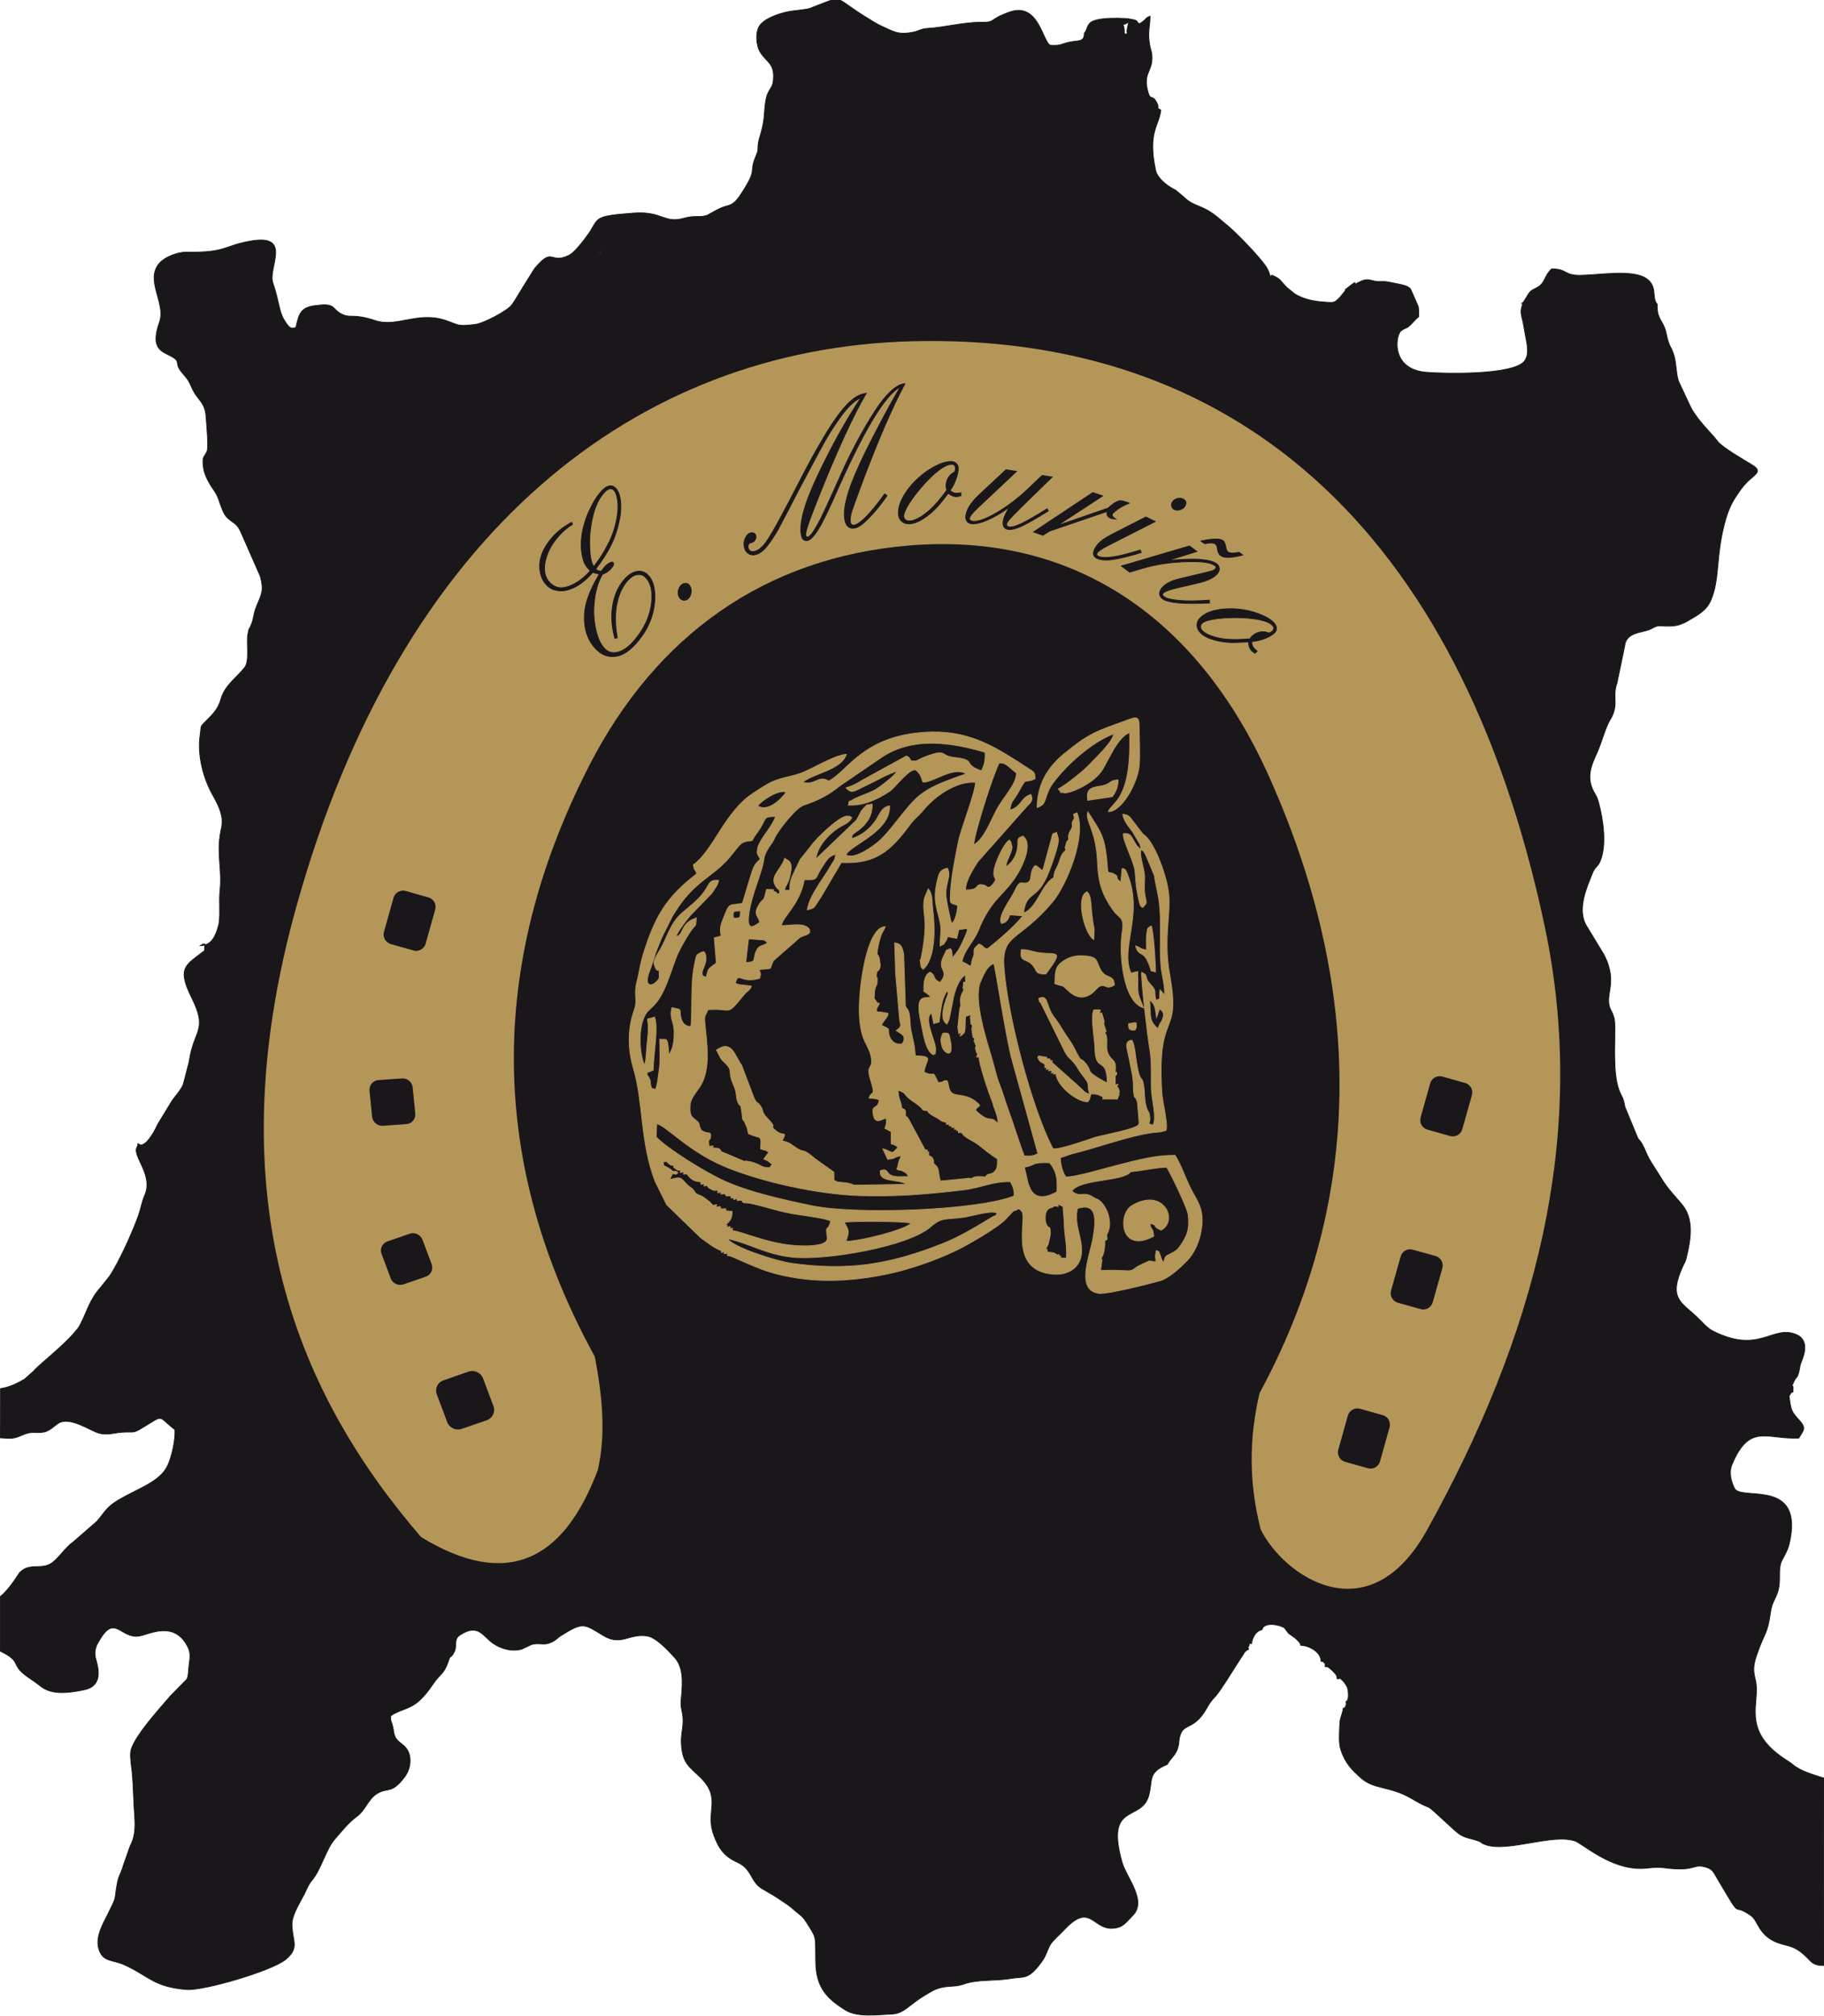 <?xml version="1.0" encoding="utf-8"?>
<!-- Generator: Adobe Illustrator 15.0.0, SVG Export Plug-In . SVG Version: 6.00 Build 0)  -->
<!DOCTYPE svg PUBLIC "-//W3C//DTD SVG 1.1//EN" "http://www.w3.org/Graphics/SVG/1.1/DTD/svg11.dtd">
<svg version="1.1" id="Layer_1" xmlns="http://www.w3.org/2000/svg" xmlns:xlink="http://www.w3.org/1999/xlink" x="0px" y="0px"
	 width="523.191px" height="577.947px" viewBox="0 0 523.191 577.947" enable-background="new 0 0 523.191 577.947"
	 xml:space="preserve">
<g>
	<path fill-rule="evenodd" clip-rule="evenodd" fill="#1A171B" stroke="#1A171B" stroke-width="0.227" stroke-miterlimit="10" d="
		M172.63,72.028c-0.539,0.34-1.049,0.766-1.531,1.248c0.397-0.255,0.793-0.482,1.219-0.652
		C172.404,72.425,172.517,72.227,172.63,72.028L172.63,72.028z M364.083,78.435c0.113,0.284,0.227,0.596,0.312,0.879
		c0.028-0.028,0.142-0.085,0.426-0.425c2.636,1.134,2.239,1.502,4.422,3.656l2.154,1.729c3.146,1.927,6.604,2.268,10.176,2.438
		c1.39,0.057,1.729-0.482,2.807-1.502l1.701-2.126l-0.199-0.057c5.074-3.997,1.162-0.595,3.516-1.899
		c3.345-1.871,3.656-0.312,6.406-0.397c1.247-0.028,1.247-0.057,2.494,0.142c0.227,0.028,1.56,0.312,1.843,0.369
		c1.219,0.255,3.26,0.567,4.082,1.275c0.453,0.397,0.142,0.028,0.566,0.794l2.013,4.563c0.198,1.134,0.142,1.814,0.113,2.948
		c-1.049,0.822-1.474,1.502-2.381,2.353c-1.19,1.105-1.19,0.737-2.211,1.361l-0.453,0.312c-0.058,0.057-0.171,0.142-0.199,0.198
		c-0.057,0.057-0.142,0.17-0.17,0.255c-1.389,2.325-1.899,10.715,7.738,11.452c5.188,0.397,24.492,0.851,27.922-3.09
		c1.587-1.842,0.936-4.791,0.34-7.767c-0.312-1.531-0.51-3.146-0.851-4.422c-0.651-2.58-0.283-2.636,0.142-4.621l-0.113,0.028
		c0.085-0.057,0.256-0.312,0.284-0.227l1.445-2.353c0.709-1.134,1.389-1.219,2.692-1.984c2.212-1.304,1.786-3.175,3.969-5.216
		c4.508,0,3.487,1.899,8.249,1.843c5.414-0.085,14.769-1.729,18.766,0.822c3.486,2.239,1.559,5.528,3.26,7.483
		c-0.142,3.827,1.219,4.366,2.126,6.747c0.453,1.134,0.623,2.636,0.992,3.798c0.623,1.899,0.936,1.871,1.445,3.345
		c0.992,2.664,0.737,5.584,1.531,8.107l3.033,6.491c1.898,4.394,6.094,8.022,8.276,10.885c1.304,1.701,7.427,5.216,9.837,6.689
		c3.146,1.899,0.736,2.693-1.418,4.876c-1.332,1.332-1.757,2.012-2.891,3.656c-1.786,2.58-2.835,5.074-3.771,8.844
		c-2.409,9.78-1.19,15.449-3.799,21.458c-1.304,3.004-3.685,4.195-7.37,6.321l-1.644,0.652c-0.936,0.255-1.56,0.369-2.778,0.397
		c-3.373,0.085-2.777-0.596-5.414,0.822c-2.069,1.105-7.144,0.737-7.483,4.904l-2.211,10.602c-1.503,4.252,0.766,6.095-2.041,10.658
		c-1.219,1.984-2.466,6.577-3.571,9.071c-1.361,3.062-3.062,6.321-1.588,10.233c0.652,1.729,1.361,2.154,1.899,4.167
		c1.36,5.045,2.353,12.104,0.595,16.639c-0.821,2.126-1.53,1.729-2.324,3.742c-1.559,3.912-4.62,10.488-1.644,15.222l4.933,8.136
		c4.309,8.277-0.199,11.707,1.983,15.874c0.992,1.927,1.162,2.749,1.162,5.527c0.028,4.763-0.538,12.671,1.163,17.376
		c0.793,2.183,1.219,1.871,1.7,4.848l3.686,8.929c0.51,0.822,0.736,0.766,1.275,1.786c1.19,2.126,1.021,2.863,3.288,6.293
		c1.701,2.58,3.09,5.216,5.103,7.483c1.049,1.19,1.729,2.013,2.834,3.288c3.657,4.139,2.835,9.893,1.39,15.704
		c-0.283,1.105-0.539,1.304-0.907,2.126c-4.195,9.156-0.766,10.262,3.798,14.485c1.814,1.7,3.005,3.316,4.876,4.252
		c13.295,6.633,16.838-1.786,23.641,0.878c4.791,1.871,1.616,7.654,1.361,8.618c-0.228,0.878-0.284,1.757-0.539,2.522
		c-0.51,1.729-0.51,0.766-1.247,2.239c-1.021,2.069-0.198,0.822-0.312,2.296c-0.142,2.268,0.283-0.595-1.162,2.069
		c0.595,3.771,0.453,4.224,2.721,6.662c2.353,2.522,1.531,2.891,0.085,5.357c-9.184,0.453-14.145-4.45-19.19,7.625
		c-1.247,2.977,0.596,6.774,1.021,7.2c2.892,2.806,19.701-2.835,15.421,15.477c-0.567,2.467-2.098,4.337-2.495,5.755
		c-0.595,2.239,0.057,4.988-0.68,7.625c-0.681,2.438-1.786,3.316-2.183,6.18c-0.879,6.491-1.729,5.782-3.912,12.16
		c-0.794,2.353-1.304,4.025-0.454,7.257c1.673,6.406-4.422,14.287,8.504,22.791c1.078,0.736,1.305,0.793,2.325,1.615
		c2.211,1.871,6.094,2.92,8.872,3.827l-0.113,53.716c-2.807-0.027-3.316-0.821-4.791-2.324c-3.996-3.996-5.924-3.004-9.325-4.62
		c-4.593-2.183-4.734-5.925-6.662-7.313c-6.151-4.422-1.927,2.466-9.751-10.743c-1.021-1.729-1.332-2.778-3.628-3.316
		c-3.601-0.851-2.495,1.474-11.679,0.283c-2.467-0.312-4.139,0.113-6.066,0.198c-9.1,0.397-17.291-7.172-19.417-7.88
		c-6.435-2.183-19.077,3.26-25.569,1.105c-2.154-0.737-0.142-0.709-5.073-1.956c-2.013-0.51-3.005-1.445-4.309-2.607
		c-10.375-9.439-3.742-3.884-11.85-8.675c-6.321-3.713-10.715-2.522-14.569-5.924c-2.58-2.296-4.479-4.139-5.783-8.051
		c-0.623-1.871-0.425-4.535-0.34-6.633c0.085-2.665,0.368-2.409,0.822-4.28c0.312-1.19,0.113,0.651,0.142-0.907
		c0.821-0.766,0.227,0.737,0.737-0.737c0.34-1.049,0.17-0.028,0.113-1.304c1.02-0.227,0.708-3.26,0.34-4.195
		c-0.057-0.17-0.851-1.389-1.049-1.559c-1.645-1.531-0.34-0.681-1.814-0.794c-0.142-0.879,0-0.907-1.275-2.211
		c-0.198-0.199-0.737-0.709-0.936-0.822c-0.936-0.567,0.028-0.283-1.275-0.453c0-1.56,0.481-0.256-0.255-1.078
		c-0.681-0.765,0.198-0.17-0.907-0.453c0.028-2.551-3.26-4.479-5.84-4.563c-0.283-1.021,0.028-0.312-0.595-1.134
		c-0.171-0.199-0.624-0.624-0.879-0.879l-2.013-1.445l-1.134-1.503c-1.077-0.794-3.458-1.19-4.706-0.936
		c-1.7,0.341-1.644,1.275-1.729,1.417c-1.758,0.284-2.863,2.297-3.005,3.997c-0.822,0.228-0.481-1.162-0.766,0.709
		c-0.708,0.396-0.085-0.028-0.142,0.992c-1.332,0.453,0.17-0.454-0.822,0.481c-0.821,0.794-0.057,0-0.566,0.737
		c-2.268,3.373-6.604,10.658-8.192,12.303c-1.049,1.134-1.53,1.729-2.381,3.26c-3.997,7.144-7.229,3.571-7.966,9.326
		c-0.17,3.911-2.381,4.818-3.345,6.831c-5.782,2.353-4.082,4.479-5.357,9.014c-2.154,7.541-12.473,1.758-7.653,18.965
		c1.247,4.479,7.313,11.111,3.062,15.363c-1.247,1.247-2.438,2.92-4.139,3.373c-7.398,2.069-7.313-8.107-15.619,0.822
		c-0.964,1.021-2.92,2.778-3.628,3.77c-0.992,1.39-1.275,3.232-2.495,4.961c-4.054,5.727-5.272,4.45-9.042,5.103
		c-4.479,0.794-9.411,0.17-13.465,1.587c-2.239,0.822-3.826,0.482-6.038,0.907c-2.381,0.482-3.345,1.248-5.13,2.297
		c-4.593,2.692-5.953,5.272-9.525,5.414c-4.252,0.17-9.865,1.021-13.379-1.19c-5.301-3.346-8.306-6.406-8.447-13.805
		c-0.142-7.909,0.482-6.322-2.863-11.65c-0.935-1.531-2.466-2.382-3.713-3.544c-0.964-0.907-2.863-2.098-4.082-2.92
		c-1.701-1.134-2.693-1.644-4.621-2.777c-3.487-2.013-2.863-5.67-7.171-7.626c-3.827-1.729-5.33-3.911-6.775-7.767
		c-2.607-7.001,2.523-10.432-4.053-16.781c-2.977-2.891-5.074-3.883-5.272-9.836c-0.085-2.466,0.624-4.309,0.482-6.917
		c-0.17-2.721-0.822-2.636-0.482-5.839c0.482-4.79,0.539-8.844-1.928-11.594c-1.701-1.871-5.215-5.726-7.88-6.151
		c-5.13-0.822-7.427,2.92-12.444-0.057c-5.641-3.373-5.754-4.167-12.359,0c-0.737,0.454-0.992,0.879-1.928,1.446
		c-2.778,1.7-3.969,0.312-6.463,1.077l-2.721,1.275c-2.807,0.879-6.123-0.113-8.362-1.701c-2.806-1.984-4.195-5.782-9.439-2.296
		c-2.041,1.36-0.454,3.005-1.899,5.357c-0.907,1.417-0.794,0.283-1.333,1.928c-1.304,4.025-2.353,3.628-4.422,6.689
		c-1.36,2.013-3.146,4.365-5.244,5.812c-2.013,1.417-5.244,2.013-6.973,3.401c-0.028,1.389,0.17,1.502,0.425,2.353
		c0.851,2.892-0.028,3.6,3.033,5.896c2.892,2.126,2.636,6.548,0.539,9.27c-3.798,5.017-4.734,2.777-7.965,4.79
		c-2.438,1.502-3.288,4.733-5.669,6.463c-2.466,1.786-4.309,4.195-6.236,6.378c-2.75,3.09-3.94,8.73-6.747,12.047
		c-0.964,1.135-1.389,2.382-2.154,3.912c-1.021,2.013-3.515,5.868-3.515,8.561c0.028,4.819,2.324,6.747-1.814,10.148
		c-4.025,3.288-23.697,9.042-28.488,8.617c-9.581-0.822-10.687-3.912-17.887-7.144c-3.402-1.53-6.378-0.623-7.342-5.046
		c-0.708-3.174,1.474-6.944,2.495-8.957c3.26-6.576,1.814-3.685,3.033-9.808c0.34-1.701,1.247-2.92,1.587-4.507l2.013-5.698
		c1.645-3.033,1.474-6.123,1.219-9.524c-0.255-3.741-0.284-7.512-0.624-11.311c-0.17-1.87-0.652-4.365-0.454-6.122
		c0.368-3.175,5.981-9.751,8.164-12.303l3.231-3.741c0.057-0.057,0.17-0.171,0.227-0.228l4.507-4.592
		c0.028-0.085,0.085-0.198,0.113-0.283c0.057-0.085,0.085-0.198,0.114-0.313c0.028-0.142,0.113-0.566,0.142-0.736
		c0.028-0.228,0.113-1.021,0.113-1.304c0.312-3.629,1.049-4.848-0.907-7.824c-3.94-5.98-10.318-2.466-13.181-1.928
		c-5.216,0.936-6.917-6.123-11.141,0.652l-0.992,1.672c-0.963,2.127-0.68,3.346-0.142,5.273c1.105,4.053,0.34,7.029-3.571,7.823
		c-3.515,0.737-7.597,1.36-10.744,0.028c-1.446-0.624-2.126-1.418-3.657-2.467c-0.737-0.51-0.964-0.651-1.814-1.247
		c-5.216-3.656-1.361-4.28-7.937-7.427l0.028-15.562c3.033-2.467,5.103-6.406,5.698-7.002c2.919-2.92,6.321-0.453,9.354-2.835
		c2.268-1.785,3.487-4.139,6.151-6.065l6.52-5.67c2.353-2.664,2.636-3.997,6.123-6.095c5.726-3.43,12.104-5.215,14.287-10.091
		c1.077-2.381,2.183-7.087,2.013-10.148c-5.131-3.911-2.835-4.479-9.241-0.595c-2.948,1.785-2.409,1.105-5.924,1.332
		c-2.268,0.142-4.337,0.964-6.747,0.227c-2.353-0.708-7.653-4.394-10.97-3.09c-1.247,0.511-2.891,2.467-4.563,2.778
		c-2.863,0.567-3.345-0.481-6.576,0.992c-2.381,1.077-3.146,0.879-6.038,0.709l0.028-14.117c2.495-0.368,4.875-1.502,6.917-2.721
		l2.58-2.296c0.936-1.333,8.504-7.2,11.65-10.999c0.624-0.708,1.275-1.417,1.672-2.239c2.325-4.479,2.523-6.945,6.066-10.97
		l2.324-2.92c2.778-3.997,6.803-13.124,8.334-17.405c0.68-1.898,1.049-4.138,1.757-5.726c2.721-5.896-3.43-11.169-2.211-13.861
		l0.283-0.511c0-0.057,0-0.51,0-0.651c0,0.028,0.539,0.368,0.624,0.396c1.616,0.284-0.227,0.341,0.822-0.085
		c1.786-0.736,3.515-4.167,4.309-5.839l4.11-6.775c1.105-1.502,2.523-3.033,3.175-4.62l1.531-5.868
		c0.028-0.113,0.057-0.227,0.085-0.34c0.198-0.907,0.227-1.219,0.397-2.126c1.531-7.512,4.847-7.625,0.369-16.611
		c-4.337-8.703-1.531-9.27,3.798-13.465c-0.34-1.105,0.85-2.721-1.304-1.36c3.374-0.057,4.479-2.977,5.244-5.783
		c0.652-2.381,0.057-6.86,0.425-10.063c0.624-5.754-0.85-9.95,0-15.619c0.057-0.369,0.113-0.737,0.17-1.105
		c0.283-1.531,0.255-0.85,0.396-2.268c0.34-3.005-1.417-6.151-2.608-8.277c-2.834-4.989-4.507-11.679-3.657-17.292
		c0.425-2.919-0.113-2.183,1.616-3.94c2.013-2.013,3.543-3.487,4.337-6.321c1.162-4.053,4.309-5.953,6.803-9.071
		c1.559-1.956,0.397-7.37,0.964-9.751c0.595-2.551,0.085-0.596,0.709-2.013c0.198-0.454,0.51-1.162,0.68-1.843
		c0.425-1.842,0.425-2.494,1.162-4.195c1.361-3.26,2.098-4.337,0.964-8.419l-5.584-12.699c-1.134-2.522-1.956-2.296-3.742-3.94
		c-1.899-1.757-2.126-5.216-3.572-7.398c-1.332-2.013-3.061-4.422-3.401-7.228c-0.369-3.09,0.142-2.637,1.021-4.451
		c0.539-1.162-0.113-7.852-0.255-9.95c-0.227-3.657-1.786-4.45-3.289-6.832c-0.822-1.332-1.105-2.466-1.899-3.742
		c-0.567-0.879-1.843-2.183-2.325-2.919c-1.247-1.928-0.085-2.296-1.701-3.402c-2.693-1.842-7.172-1.786-4.139-10.29
		c1.956-5.443-4.45-12.217,0.17-17.064c1.588-1.644,5.018-3.005,7.569-2.977c11.48,0.199,10.573-1.786,18.198-3.146
		c12.331-2.211,5.131,7.597,6.548,11.877c2.211,6.633,1.559,8.391,3.883,11.679c0.765,1.049,1.219,1.757,2.75,1.19
		c0.907-4.139,1.446-5.924,6.123-6.321c5.612-0.766,4.11,1.332,7.398,2.665c2.438,1.021,2.778-0.425,9.326,1.701
		c6.066,1.984,12.076-2.636,19.786-0.17c4.224,1.36,3.345,1.928,8.815,1.247c2.58-0.34,9.27-3.968,10.46-5.556l1.077-1.587
		c0.425-0.68,0.708-1.191,1.134-1.899c0.369-0.567,0.68-1.049,0.964-1.587l3.402-5.414c5.414-6.463,4.28-1.049,9.836-3.77
		c0.085-0.057,0.198-0.114,0.284-0.17c1.389-0.765,3.883-3.94,5.442-6.151l0.34-0.51c2.494-4.054,1.445-4.422,12.444-5.272
		c8.277-0.624,8.759,3.09,14.457,1.474c3.146-0.879,4.224-0.199,6.18-0.709c0.936-0.255,0.68-0.255,0.907-0.368l2.551-1.389
		c2.75-1.417,3.26-0.794,4.848-2.126c0.425-0.34,1.077-1.134,1.417-1.616c5.698-8.476,2.495-6.321,4.819-11.735
		c1.162-2.721-0.17-1.616,1.389-6.492c0.227-0.708,0.454-1.814,0.595-2.466c0.624-2.835,0.255-6.86,1.587-9.326
		c0.879-1.616,1.361-1.757,1.417-4.224c0.113-3.968-1.871-4.195-3.77-7.115c-1.162-1.814-1.644-6.009,0.057-7.994
		c1.616-1.843,5.018-3.005,7.455-3.572c2.268-0.51,5.329-0.539,7.087-1.162c0.085-0.057,0.198-0.085,0.283-0.142l1.871-0.737
		c7.37-2.834,4.082-2.126,14.598,4.167c1.446,0.879,1.899,1.247,3.657,2.041c3.118,1.389,4.45,2.495,8.845,1.616
		c1.87-0.369,1.983-0.964,4.449-1.105c4.082-0.227,10.205-1.758,14.854-1.729c4.705,0.028,1.927-0.652,8.276-2.919
		c8.419-3.005,9.439,8.476,11.764,9.524c3.289,0.142,2.835-0.369,5.472-0.907c2.551-0.567,4.309,0.085,4.252-2.58
		c0.793-0.765,0.623-1.814,1.615-2.891c1.871-1.928,10.942-1.389,11.622-1.134c-0.794,1.446,0.142,0.51-1.162,1.219
		c-0.964,0.51-0.851,0.113-1.021,0.057l0.227,0.822c0.028,0.113,0.057,0.283,0.085,0.397c0.028,0.113,0.057,0.255,0.086,0.396
		c0.142,0.907-0.171,0.624,0.198,1.474c1.304-0.454,0.283,0.227,0.708-1.842c0.426-2.183,0.426-0.794,0.766-2.523
		c2.778,0.425,1.588,0.708,2.637,1.332l0.566-0.312c2.098-1.474,0.879-1.163,2.523-1.871c0,3.203-0.794,4.479-0.058,8.476
		c0.341,1.672,0.624,1.786,0.624,3.543c0,4.054-2.835,4.507-0.992,10.233c0.596,1.871,1.105,0.17,2.353,2.523
		c0.567,1.134,0.284,1.247,0.341,1.389c0.453,1.587-0.596-0.057,0.821,0.708c-0.368,4.422-3.883,6.208-1.474,17.376
		c0.482,2.183,3.175,4.309,5.074,5.301l0.566,0.312c0.085,0.028,0.199,0.113,0.256,0.17l2.126,1.786
		c3.288,3.175,5.073,1.928,10.034,6.094l2.098,1.758c2.778,2.154,9.779,9.496,11.48,12.104c0.596,0.907,0.596,1.077,0.992,2.012
		H364.083z M288.539,475.087h0.029l0,0H288.539z"/>
	<path fill-rule="evenodd" clip-rule="evenodd" fill="#B59659" stroke="#B59659" stroke-width="0.227" stroke-miterlimit="10" d="
		M242.136,350.419c2.834-0.34,17.66-0.34,19.219,0.313c-1.56,1.842-14.797,5.244-18.709,5.158
		C243.638,352.942,243.61,353.027,242.136,350.419L242.136,350.419z M208.687,355.125c6.378,1.389,11.055,4.535,18.595,5.329
		c9.638,0.992,33.166-3.062,39.572-8.646c3.345-2.919,4.195-2.068,9.468-2.777c2.239-0.312,8.051-2.154,9.723-1.219
		c-1.021,1.587,0.227,0.17-1.587,1.247c-4.848,2.892-9.1,5.556-14.514,7.682c-14.684,5.755-26.419,7.767-42.917,5.471
		C222.804,361.645,209.934,357.563,208.687,355.125L208.687,355.125z M305.263,350.504c0,3.912,0.879,5.925,0.624,10.29
		l-1.729-0.057c-0.793,0.198-0.623,0.34-0.481-0.453c-0.794,0.142-0.624,0.34-0.567-0.454c-1.077,0.113-2.494-0.142-2.834-0.936
		c-0.822,0.057-0.624,0.227-0.426-0.566c-4.195-1.673-0.623-4.508-0.879-7.059c0,0-1.7-3.969,1.305-5.357
		c1.076-0.511,1.417-0.255,2.125-0.198c0.284-0.539-1.162-0.766,1.021-0.482l0.651-0.793c3.316-3.94,2.409-4.763,7.853-5.783
		c3.656-0.709,9.155-2.494,12.472-2.721c2.835-0.228,7.03-1.163,10.262-1.276c1.105,1.786,5.471,10.715,6.151,13.465
		c1.984,3.543-0.766,9.553-4.535,12.218c-1.105,0.765-0.313,0.142-1.418,1.19c-1.559,1.474,0.198,0.651-1.672,1.162
		c-1.418-1.162-0.511-0.028-0.964-1.786c-0.085-0.34-0.057-1.304-0.085-1.474l-0.228,4.252c0,0-3.571-1.956-5.102,0.113
		l-0.284,1.417c-0.057,0.142-0.085,0.369-0.198,0.511c-1.275-0.085-3.94-0.737-4.252-0.681c-0.113,0.028-0.595,0.425-1.162,0.539
		c-1.644,0.283-0.368,0.198-1.644-0.567l-0.539,2.041l-1.502-1.871c-1.305,2.154,0.028,1.786-1.56,2.154
		c-0.538-0.879-0.595-0.964-0.595-2.409c-0.029-1.871,0.255-2.58,0.992-3.572l-0.171-0.623c-0.198-1.531-0.142-1.077,0.171-2.637
		c0.057-0.283,0.227-0.963,0.312-1.19c0.538-1.587,0.283-0.765,0.51-1.134l0.567-1.814c-0.369-2.466,0.879-3.373-0.283-6.32
		c-0.851-2.126-2.098-2.863-3.033-4.025c-2.693-0.17-5.67-1.475-7.711,1.19c-0.057,0.085-0.595,1.049-0.68,1.247
		C305.207,347.585,305.263,348.889,305.263,350.504L305.263,350.504z M293.839,334.658c3.374-0.595,1.871-1.502,7.257-1.275
		c1.899,2.552,2.239,3.94,2.098,8.277c-1.87,1.19-4.762,2.154-6.52,0.681c-0.879-0.709-1.36-1.786-1.843-3.317L293.839,334.658z
		 M191.169,332.873l-0.142-0.256c2.381,0.397,2.069-0.198,2.154,1.531c1.049,0.198-0.312-0.596,1.105,0.312
		c0.936,0.596,0.539,0.255,0.964,1.049l0.878,0.511l0.907,0.538l4.025,2.296l0.936,0.539l0.935,0.481l2.183,0.709
		c1.248,0.737,0.425,0.255,0.851,0.709c1.927-0.199,0.595-0.057,0.907,0.538l1.02,0.425l1.758,0.567l0.907,0.567
		c1.077-0.313,1.049-0.709,0.85,0.255c2.693-0.709,0.964,0.085,1.417,0.481l2.353,0.851c3.543,0.794,7.342,2.041,10.942,2.778
		c3.26,0.68,9.978,1.304,12.161,2.296c-0.766,3.543-1.587,0.481-0.992,4.847c0.255,1.956-3.543,2.269-5.924,2.325
		c-9.78,0.198-18.113-4.11-21.288-4.366c-1.163,0.199-1.134,0.567-0.766-0.481c-2.098,0.511-0.624,0.142-0.963-0.481l-0.511-0.397
		l-0.793-1.729c1.757-0.936,0.822,0.113,1.729-1.871l-0.396-0.368c-0.028-0.058-0.085-0.256-0.17-0.369
		c-2.693,0.34-0.935-0.142-1.417-0.538l-1.36-0.567c-2.013,0.737-0.652,0.17-0.936-0.453l-2.636,0.17
		c-0.595-1.275,0.028-0.879-0.992-1.531c-2.069,1.418-0.85,1.758-4.053,0.879c0.68-3.316,2.069-0.198,2.778-2.891
		c-2.977,0.283-2.636,1.842-5.301,0.566c-1.729-0.992-1.984-2.522-2.239-4.563c-1.078-0.539-0.879,1.757-0.879-1.077
		c0.907-0.794-0.964-0.766,1.786-0.652v-0.681l-3.26-0.991l-0.425-2.523l1.417,0.142
		C190.829,332.504,190.999,332.731,191.169,332.873L191.169,332.873z M188.221,326.013l0.142-3.799
		c2.353,0.199,8.872,7.739,19.247,12.133c10.658,4.507,26.844,8.022,38.75,8.447c10.715,0.34,19.531-0.396,30.047-1.645
		c5.074-0.595,8.051-2.438,13.408-2.353c0.595,1.219,1.162,2.013,1.077,4.11c-10.517,4.224-45.439,5.414-57.997,2.807
		c-8.476-1.758-17.915-3.884-24.888-7.002C202.422,336.218,191.481,329.414,188.221,326.013L188.221,326.013z M266.117,318.473
		c1.588,0.396,1.531,0.794,2.807,1.474c0.396,0.228,0.907,0.369,1.304,0.596c1.275,0.794,0.652,0.085,1.275,1.247
		c1.956-0.227,0.482-0.057,0.907,0.539c0.794-0.256,0.652-0.426,0.567,0.396c1.785-0.283,0.425-0.142,0.907,0.538
		c0.793-0.227,0.623-0.396,0.538,0.426c0.737-0.142,0.567-0.283,0.511,0.425c2.126-0.17,0.312-0.17,0.878,0.596
		c1.984,0.481,5.443,3.345,7.229,4.903c2.211,1.928,5.499,2.75,5.528,6.577c-1.56,0.851-4.621,1.389-5.953,1.247
		c-1.077,0.709,1.389,0.17-1.814,0.652c-0.822,0.113-1.417,0-2.183-0.113l-0.737-0.143c-1.984,1.928-4.79,1.248-8.702,1.248
		c-0.396-1.021-1.247-4.564-1.332-5.387c-1.332-0.85-1.19-0.34-1.474-2.438c-0.567-0.481-0.794,0.964-0.482-0.964
		c-0.794,0.085-0.652,0.255-0.481-0.51c-1.899-0.992-0.624,0.028-1.531-2.438c-0.766-1.955-0.085-0.453-1.587-2.239
		c-0.936-1.105-2.58-3.486-2.58-5.103c-1.049-0.708-0.113,0.454-0.708-0.821c-0.454-0.964-0.284-0.794-0.369-1.503
		c-1.984-2.098-2.296-5.244-1.729-5.811c1.616-1.673,3.487,1.7,7.03,4.28l1.56,1.417
		C266.06,318.246,265.664,317.679,266.117,318.473L266.117,318.473z M332.504,289.531c0.028-0.17,0.057-0.227,0.113-0.34
		c1.049,0.935,1.588,1.446,0.624,3.515l-0.596,0.936c-0.198,0.368-0.396,0.992-0.51,1.304c-2.778-2.382-1.984-3.969-2.382-8.249
		c1.588,1.162,1.616,2.409,1.984,5.018l0.539-1.503C332.306,290.098,332.476,289.758,332.504,289.531L332.504,289.531z
		 M285.052,276.265c0.454,0.766,3.516,21.657,5.301,27.865l7.37,26.674c-0.057,0.028-1.105,0.453-1.134,0.453
		c-1.332,0.34-1.445,0.227-2.807,0.142c-1.672-4.394-3.061-9.185-4.733-13.663c-0.766-2.041-1.474-4.733-2.353-6.831
		c-0.907-2.183-1.275-4.394-2.126-7.229c-1.56-5.357-5.528-17.291-3.288-22.28C282.246,279.213,283.096,277.002,285.052,276.265
		L285.052,276.265z M308.155,234.822l-0.538,2.268c0.057,0.652,0.198,1.276-0.029,2.211l-1.02,1.502
		c0.227,1.843,0.084,1.786-0.879,3.005c-0.086,1.333-0.794,3.203-1.219,4.422c-0.143,0.369-0.624,1.786-0.851,2.155
		c-1.105,1.757-0.284,0.708-1.333,1.219c-0.227,3.146-5.329,8.589-7.625,11.225c-2.977,3.43-3.656,3.458-5.103,5.102
		c-1.332,1.503-1.983,1.503-3.089,2.693c-1.56,1.644-0.426,1.814-3.119,2.863c-2.607,0.992-2.721,0.142-3.939,0.284
		c0.396,1.19,0.623,1.304,0.283,2.863l-2.409,4.621c-0.028-0.085-0.17,0.17-0.284,0.255c0.086,0.766,0.256,0.057,0.029,1.361
		c-0.143,0.963-0.397,0.822-0.539,1.021c0.34,1.247,0.539,1.304,0.17,2.891c-0.566,2.381-0.396,1.275-1.049,1.672
		c0.482,1.587-0.17,5.641,0.028,7.852h0.624c-0.057-2.948,0.028-3.571,0.312-6.52c3.601,0.538,1.446-0.454,1.928,1.162
		c0.681,0.596,0.511,0,0.737,1.588c0.227,1.7,0.028,0.538-0.256,1.389c0.057,0.113,0.143,0.255,0.199,0.368
		c0.028,0.085,0.113,0.255,0.17,0.368l0.312,1.276c0.198,1.417,0.17,0.51-0.085,1.644c0.113,0.199,0.34,0.397,0.539,1.19
		c0.651,2.637,0.17-0.595-0.143,0.851c0.086,0.113,0.397,0.369,0.596,1.162c0.453,1.814,0.085,0.426-0.085,1.275
		c0.992-0.312,0.538-0.312,0.34,0.992c-0.057,1.899,2.892,10.688,3.827,12.813l1.049,1.843c0.283,0.624,0.453,1.247,0.623,1.786
		c0.284,0.936,0.794,2.069,0.709,3.543c-2.551-0.227-1.162-0.566-3.146-1.134c-1.729-0.481-1.105,0.113-2.778-0.142
		c-0.736-1.134-0.227-1.247-0.821-2.92c-2.58-0.963-4.252-1.275-4.564-4.224c-4.932,0.426-2.466,0.369-4.45-3.032
		c-3.515,0.538-2.296,0.368-2.977-1.135c-1.021-2.154,0.085-1.445-3.288-1.842c-1.615-0.199-3.118-0.454-4.252-1.332
		c-0.907-0.681-0.935-0.058-0.992-1.616c-0.057-1.899-0.198-1.049,0.851-1.077c-2.58-1.134-2.268-0.227-4.054-0.879
		c0.34-2.324-0.113-2.296,2.013-3.09c1.162-0.453,2.948,0.227,2.807-1.956c0-0.085-0.057-0.255-0.057-0.34l-1.446-8.334
		c-0.114-0.793-0.114-0.368-0.17-1.36l-0.51-15.081c-0.369-1.956-0.737-2.976-2.58-3.203l0.284,8.844
		c1.248,1.616,1.049,3.543,1.077,5.641c0.142,8.362,2.154,11.679,2.466,15.023c-2.013,0.256-0.992,0.341-2.75,0.879
		c-1.106,0.341-1.786,0.511-3.062-0.028c-0.936-3.288,1.474-2.239-2.693-6.406c-0.851-0.851-1.587-2.041-1.871-3.316
		c-0.142-0.595-0.652-2.239,1.162-3.231l-1.445-0.51c0-4.025-0.17-2.863,0.737-5.017c0.708-1.673-0.595-1.417-1.162-2.722
		c0.907-1.899,1.134-0.652,1.842-2.324c0.624-1.446,0.028-1.644,0.312-3.685c0.34-2.098,0.397-2.665,0.907-4.365
		c0.652-2.268,1.049-2.154,1.502-3.43c-5.471,0.057-7.625,18.057-7.455,24.463c0.227,8.532,2.664,9.156,3.373,12.728
		c0.793,3.94-1.531,2.098-0.227,6.406c1.758,5.727,0.397,3.033-0.34,5.557c1.644,0.17,1.786,0.028,2.919,0.481
		c-0.368,3.09-2.296,0.992-1.701,4.309c0.51,2.948,2.58,1.162,3.742,0.936c0.085,1.984,0.085,1.389-0.425,2.92l1.814,0.992v3.458
		c0.567,0.255,0.454,0.057,1.021,0.368c0.765,0.454,0.368,0.171,0.935,0.681l-1.445,1.445c-1.758-0.396-1.19-0.651-2.92-1.049
		l1.417,3.005c2.863-0.283,1.616-0.765,3.855-0.992c-0.454,1.531-0.227,0.312-0.652,1.673c-0.454,1.304,0,0.879-0.624,2.126
		c1.162,0.623,0.624,0.028,1.644,0.51c1.474,0.737,1.332,1.021,1.786,1.645c-1.445-0.028-3.657,0.227-4.904-0.312
		c-1.786-0.766-0.793-2.041-3.175-1.446c-0.737,3.629,5.244,2.296,7.455,3.969l-15.166,0.255c-2.353,0.396-6.378-0.312-8.135-1.077
		l-3.458-0.651c-2.948-0.228-1.927-0.228-3.94-0.936c-1.134-0.397-3.033-0.822-4.167-0.907c-3.657-0.312-7.682-0.879-10.885-3.062
		c-0.085-0.057-0.227-0.142-0.34-0.255l-0.227,0.17l-6.917-2.92c-0.113,0-0.312,0.028-0.396,0c-2.466-0.425-1.616-0.624-1.956-1.021
		c-2.069,0.283-0.624,0.057-0.992-0.481c-1.474-0.879-1.105-1.077-2.183-2.098c-0.057-0.085-0.17-0.198-0.255-0.255l-5.726-3.629
		c-6.378-3.571-6.095-2.098-6.123-7.002c-2.154-1.105-2.183-0.481-2.296-3.713l-0.312-1.332c-1.021-0.794-0.17,0.425-0.793-0.907
		c-0.539-1.19-0.142-0.17-0.17-1.503c-2.154-1.417-2.693-7.965-2.721-10.771c0-0.057-0.113-2.041-0.113-2.041
		c-0.482-1.587,0.199-0.51-0.964-1.559c-0.198,3.515-0.567,7.086,0.312,10.545c3.288,12.869,2.778,18.936,5.301,28.998
		c2.636,10.573,6.576,14.174,13.436,20.211c3.827,3.316,5.131,2.778,6.151,4.989l0.765,0.17c1.928,0.028,0.681,0,0.936,0.539
		c1.275,0.198,0.51-0.085,0.822,0.793c7.37,3.09,10.459,5.103,20.126,6.464c8.391,1.162,17.149,0.312,24.945-1.305
		c6.605-1.389,14.372-4.167,19.842-6.831c2.778-1.333,12.075-6.577,14.202-9.071l2.098-2.211c1.587-0.227,1.076-1.219,2.296,0.057
		c1.899,2.013-4.195,17.064,9.099,18.113c4.479,0.341,7.768-2.041,8.107-6.009c0.34-4.479-2.239-8.051-1.162-12.841
		c5.499-1.701,5.386,2.777,4.479,8.361c-0.766,4.763-5.216,15.109,1.673,15.988c2.494,0.312,14.91-2.892,17.376-3.572
		c2.835-0.794,6.123-3.997,7.881-5.782c2.04-2.069,3.826-5.727,4.252-9.894c0.566-5.272-1.39-7.256-3.176-10.8
		c-1.445-2.892-2.806-6.859-4.479-9.524c-5.782-0.085-11.111,1.475-16.299,2.75c-3.486,0.879-12.614,3.628-15.08,3.43
		c-0.851-1.445-1.475-3.118-1.531-5.499c1.19-0.369,2.523-0.936,3.459-1.162c6.746-1.616,16.101-5.103,22.988-6.038
		c1.275-0.17,2.268-0.028,3.912-0.709c0.481-2.324-1.105-7.937-1.275-11.111c-1.418-24.038,5.612-14.854,2.268-33.506
		c-1.843-10.29,0.368-17.234-0.283-23.159c-0.596-5.499-4.338-15.392-7.37-17.064c-0.907-0.652-0.341-0.198-0.992-0.85
		c-1.475-1.474-1.361-2.466-3.431-3.345c0.397,0.822,0.681,1.304,1.276,2.069l0.878,1.077c2.75,3.742,4.281,8.051,5.557,12.926
		c0.255,2.466,0.992,4.706,1.36,7.597c0.709,5.698,0.028,11.962,0.481,18c0.228,3.09,1.248,5.783,1.049,8.646l-1.275-1.503
		c-0.453,2.722,0.511,2.41-1.162,3.005c-0.68-2.324,0.283-2.636-1.389-4.365c-2.467-2.551-0.397-2.438-2.722-3.685
		c-0.312,1.304,1.701,18.652,2.211,21.402c0.737,4.11,0.482,7.653,0.539,11.792c0.057,3.062,1.672,8.646,0.453,10.687
		c-2.098-0.879-0.651-0.057-0.879-2.324c-0.198-1.814-0.453-1.219-0.935-2.665c-0.766-2.296-0.454-4.96-0.936-7.029
		c-0.511-2.297-0.992-0.171-1.899-5.783c-0.312-1.814-0.567-5.442-1.39-6.604c-2.353,0.255-1.275,2.551-0.878,4.79
		c0.34,1.871,1.021,4.593,1.219,6.521c0.142,1.134,0.085,2.806,0.198,3.826c0.34,2.353,0.227,0.17,1.077,2.637l0.481,5.98
		c-0.027,0.113-0.113,0.284-0.142,0.397c-0.312,1.304-10.544,3.118-12.387,3.685c-2.722,0.851-9.837,3.516-12.161,3.316
		c-5.896-11.055-12.982-37.644-14.06-51.845c-0.794-10.035,4.252-7.398,13.975-19.021c3.827-4.564,9.808-18.708,6.945-25.483
		C307.617,233.802,307.957,232.696,308.155,234.822L308.155,234.822z"/>
	<path fill-rule="evenodd" clip-rule="evenodd" fill="#B59659" stroke="#B59659" stroke-width="0.227" stroke-miterlimit="10" d="
		M328.026,288.964c-2.239-5.442-1.475-3.571-1.701-10.403l-1.928,0.454c-3.062-7.144,3.175-15.959-0.538-27.1
		c-0.057-0.113-0.596-1.644-0.652-1.729c-0.623-1.077-0.17-0.765-1.247-1.219c-0.057,0.085-0.113,0.142-0.142,0.34l-0.312,3.571
		c-2.183-1.389,0.113-1.332-2.41-2.523c-0.368-0.17-0.312,0.142-1.332-0.397c-0.737-10.147-1.559-10.658-5.697-17.149
		c-1.049,2.154,2.381,5.159,2.721,14.23c0.255,6.605,1.588,9.751,4.479,13.89c1.813,2.58,3.345,1.786,2.607,6.378
		C320.939,273.231,322.044,287.32,328.026,288.964L328.026,288.964z"/>
	<path fill-rule="evenodd" clip-rule="evenodd" fill="#B59659" stroke="#B59659" stroke-width="0.227" stroke-miterlimit="10" d="
		M330.945,354.444c-0.425-3.288-0.595-0.907-1.134-3.656c2.41,0.368,0.652,0.992,3.288,1.898c5.018-2.749,0.624-12.387-8.418-7.029
		C320.542,348.123,321.25,359.632,330.945,354.444L330.945,354.444z"/>
	<path fill-rule="evenodd" clip-rule="evenodd" fill="#B59659" stroke="#B59659" stroke-width="0.227" stroke-miterlimit="10" d="
		M215.802,324.228c0.028,0,5.839,1.672,3.458,4.194c1.956-0.312,3.373-2.381,4.932-2.636c-1.559-0.879,0.851,0.425-1.275-0.312
		c-3.26-1.163-0.539-1.049-4.054-4.904c-1.701-1.871-0.793-2.977-3.175-3.827C213.449,318.927,215.008,320.854,215.802,324.228
		L215.802,324.228z"/>
	<path fill-rule="evenodd" clip-rule="evenodd" fill="#B59659" stroke="#B59659" stroke-width="0.227" stroke-miterlimit="10" d="
		M316.885,296.079l0.341-0.482c-1.105-1.219-0.766-0.425-0.652-2.068c-0.992-1.191-1.19-1.39-1.134-3.119h-1.474l0.793,11.169
		c0.397,2.098,0.794-0.198,0.907,3.118c2.522,0.085,1.814,0.113,2.92,1.474c0.623-1.077,0.651-0.964-1.417-3.004
		c-0.086-0.085-0.199-0.199-0.284-0.284V296.079z"/>
	<path fill-rule="evenodd" clip-rule="evenodd" fill="#B59659" stroke="#B59659" stroke-width="0.227" stroke-miterlimit="10" d="
		M313.739,269.376l0.113-3.061c-1.219-5.641-0.453-9.298-2.069-10.63C308.325,257.272,311.245,268.101,313.739,269.376
		L313.739,269.376z"/>
	<path fill-rule="evenodd" clip-rule="evenodd" fill="#B59659" stroke="#B59659" stroke-width="0.227" stroke-miterlimit="10" d="
		M328.847,272.381c-2.324-0.425-1.162-0.539-3.117-1.162c1.02,3.458,2.183,0.85,3.911,5.442c0.992,2.608-0.028,1.333,1.786,2.013
		c0.057-2.069-0.596-12.217-1.219-13.181c-1.105,0.68-1.049,0.425-1.304,2.409C328.734,269.434,328.876,270.851,328.847,272.381
		L328.847,272.381z"/>
	<path fill-rule="evenodd" clip-rule="evenodd" fill="#B59659" stroke="#B59659" stroke-width="0.227" stroke-miterlimit="10" d="
		M299.736,305.179c1.162,0,1.021-0.313,0.652,0.736c0.992-0.34,0.821-0.51,0.538,0.482c2.041-0.652,0.652-0.143,0.907,0.481
		c0.992-0.34,0.822-0.51,0.539,0.511c0.906-0.341,0.765-0.539,0.51,0.396c0.085,0.113,0.142,0.283,0.198,0.368l4.763,4.933
		c0.623,0.539,0.68,0.596,1.077,1.332l1.134-1.304c-2.354-2.409-1.446-1.673-4.593-2.183l0.794-2.126
		c-2.296-0.596-4.139-1.899-4.535-4.195c-0.766,0.113-0.596,0.283-0.567-0.454c-2.098,0.199-0.283,0.171-0.935-0.566
		c-1.899,0.368-0.454,0.113-1.021-0.596c-2.098-0.538-1.133,0.057-1.502,0.228C298.404,304.781,298.432,304.214,299.736,305.179
		L299.736,305.179z"/>
	<path fill-rule="evenodd" clip-rule="evenodd" fill="#B59659" stroke="#B59659" stroke-width="0.227" stroke-miterlimit="10" d="
		M316.46,314.532c0.907-0.198,0.651-0.368,0.651,0.567l3.402,0.028l0.453-1.304c-0.198-0.313-0.368-0.511-0.651-1.276
		c-0.965-2.834-0.086,0.652,0.027-0.878c-1.076,0.396-0.906,0.538-0.453-0.511c-0.709-0.652-0.652,0.113-0.596-1.559
		c0.057-1.418,0.143-0.681,0.596-1.134l-0.028-1.134c-1.616,1.955-0.936,0.623-1.587,3.628c-0.228,1.162-0.228,1.134-0.879,2.183
		C316.517,314.589,317.083,313.2,316.46,314.532L316.46,314.532z"/>
	<path fill-rule="evenodd" clip-rule="evenodd" fill="#B59659" stroke="#B59659" stroke-width="0.227" stroke-miterlimit="10" d="
		M210.501,307.304c1.162,1.418,0.85,2.184,1.474,3.855l0.851,2.041c0.028,0,0.624,0.312,0.17,2.551
		c0.766-0.312,1.616-0.992,1.984-1.36c-0.057-0.113-0.113-0.396-0.142-0.34l-1.105-3.005c-0.17-0.396-0.482-0.992-0.624-1.275
		C211.947,307.219,212.882,306.879,210.501,307.304L210.501,307.304z"/>
	<path fill-rule="evenodd" clip-rule="evenodd" fill="#B59659" stroke="#B59659" stroke-width="0.227" stroke-miterlimit="10" d="
		M207.071,301.295c0.34,2.041,1.842,3.884,3.968,3.884c-0.255-2.269-2.409-1.956-2.919-4.366
		C207.865,300.927,207.1,301.295,207.071,301.295L207.071,301.295z"/>
	<path fill-rule="evenodd" clip-rule="evenodd" fill="#B59659" stroke="#B59659" stroke-width="0.227" stroke-miterlimit="10" d="
		M313.229,312.974c1.332-0.142,1.275,0.17,1.956-0.511l0.595-2.069C313.484,310.394,313.059,310.734,313.229,312.974
		L313.229,312.974z"/>
	<path fill-rule="evenodd" clip-rule="evenodd" fill="#B59659" stroke="#B59659" stroke-width="0.227" stroke-miterlimit="10" d="
		M186.86,311.981c0.113,3.231,0.142,2.607,2.296,3.713c0.028,4.904-0.255,3.431,6.123,7.002l5.726,3.629
		c0.085,0.057,0.198,0.17,0.255,0.255c1.077,1.021,0.708,1.219,2.183,2.098c0.369,0.538-1.077,0.765,0.992,0.481
		c0.34,0.396-0.51,0.596,1.956,1.021c0.085,0.028,0.283,0,0.396,0l6.917,2.92l-6.917-2.92c-0.17-1.077-1.19-0.992-2.353-1.021
		c-0.057-0.794,0.766-0.652-0.992-0.481c-0.652-2.495,0.397-1.503,0.397-2.75c0.028-1.758-0.567-0.709-1.899-1.445
		c-1.275-0.681-0.454,0.113-1.049-0.992c-0.85-1.531,0.539-0.907-1.927-2.835c-1.049-0.822-1.134-1.871-0.992-3.997
		c0.085-1.445,1.445-3.231,2.466-4.62c3.657-4.961,2.296-12.954,1.758-18.567c-0.284-2.919,0.283-2.04,0.851-3.996
		c7.256-0.511,5.074,2.211,10.318-4.224c0.964-1.162,1.814-1.389,2.154-2.495c-1.417-0.368-3.628-0.227-4.592-0.85
		c0.907-3.628,1.333,0.255,6.945-1.417c0.396-1.162,0.312-1.474-0.17-2.494c4.677-0.454,2.608,0.198,4.167-2.58l7.54-6.605
		c1.191-0.793,3.6-0.737,2.665-2.522c-1.616-1.899-5.499-0.851-7.965-0.907c0.454-2.636,5.301-6.038,6.605-13.181
		c4.11,0.113,2.948-0.17,4.733-3.005c1.843-2.976,2.41-3.827,4.281-4.252c-0.397,2.098-0.312,1.333-1.417,3.26
		c-2.098,3.713-6.151,8.504-6.747,12.643c2.268-0.482,1.871-0.652,3.231-2.636c0.681-0.992,0.482-0.624,1.163-1.842l5.357-9.071
		c9.864,0.51,14.145-3.345,19.672-10.829c1.417-1.927,2.41-2.438,3.713-4.025c3.401-4.139,9.496-8.561,15.137-8.136
		c-0.283,3.628-4.025,12.728-4.932,16.979c-0.794,3.884-2.098,10.432-2.269,14.514c-0.142,3.77-0.255,2.863,2.069,3.827
		c-0.113,1.786-0.651,4.195-1.672,5.188c-0.454-0.794-1.588-6.718-1.673-7.767c-0.34-3.572,1.588-5.868,0.426-8.107
		c-2.354,0.397-2.523,1.729-3.062,4.053c-1.276,5.669,0.425,8.306,1.021,12.019c0.312,1.842-0.085,3.374-0.085,6.208
		c2.013-1.077,0.566-0.028,1.559-1.333c0.454-0.539,0.368-0.822,0.596-1.332l2.607,0.482l0.596-2.523
		c2.806-0.113,3.288-1.389,1.077,3.572c-1.701,3.855-3.033,4.138-3.203,5.187c0.028-0.255,0.255-1.275,0.255-1.304l-0.085-0.766
		c-0.255-1.247,0.113-0.396-0.511-1.247c-1.672,0.936-0.68-0.17-1.785,1.984c-2.41,4.621,1.956,3.94-1.105,7.71
		c-2.325-0.907-1.134-2.041-2.92-2.919c-0.17,0.142-0.936,0.369-1.446,1.899c-0.312,0.992-0.312,2.381-0.312,3.6
		c0.964,0.624,1.162,0.737,1.956,1.559c-1.332,0.851-4.705-1.616-2.778,7.37c0.567,2.637,1.22,8.136,3.544,9.241
		c0.822-0.907,0.425,0.964,0.651-1.503c0.199-2.041-3.685-9.014-1.134-10.431l0.596,3.004c2.296-0.964,1.105,1.361,2.211-5.017
		c0.34-1.984,0.907-3.203,1.645-4.479c0.453,1.162,0.312,0.68-0.171,2.211c-0.057,0.113-0.113,0.255-0.142,0.369
		c-0.879,2.693-1.7,5.726,0.227,7.058l0.397-0.736c0.255-0.652,0.198-0.369,0.396-1.275l1.162-5.896
		c0.709-2.636,1.616-5.046,3.316-6.208l0.142,2.013c-0.878,0.397-0.481-0.482-0.68,0.936c-0.227,1.587-0.113,0.312,0.17,1.446
		c-0.085,0.085-0.17,0.113-0.198,0.312c-0.028,0.17-0.17,0.227-0.198,0.312c-0.737,1.644-0.709,2.069-0.482,3.94
		c-0.085,0.057-0.142,0.114-0.17,0.255c0,0.142-0.113,0.227-0.113,0.283l-0.596,5.556c0.596,3.431-0.17,1.049,0.907,1.758
		c0.228,0.426-1.049,1.134,0.312,0.426l0.143-0.114c0.028-0.028,0.113-0.227,0.17-0.312c0.623-0.623,0.17,0.482,0.481-0.964
		c0.228-1.077,0.028-0.822,0.113-1.813c0.171-2.495-0.312-2.014,1.645-2.58c-0.17,1.389-0.34-0.17-0.085,1.588
		c0.283,2.012-0.113,0.765,0.566,1.389c-0.283,1.417-0.34,0.312-0.113,2.069c0.284,2.324,0.313,1.247,0.709,1.587
		c-0.17,2.268-0.368-0.113-0.057,1.162c0.312,1.248-0.028,0.369,0.453,0.879c-0.17,1.475-0.425-0.113,0,1.588
		c0.284,1.162,0.028,0.425,0.511,0.85c-0.368,1.163-0.709,0.992,0.34,0.992c0.198-1.304,0.652-1.304-0.34-0.992
		c0.17-0.85,0.538,0.539,0.085-1.275c-0.198-0.793-0.51-1.049-0.596-1.162c0.313-1.445,0.794,1.786,0.143-0.851
		c-0.199-0.793-0.426-0.991-0.539-1.19c0.255-1.134,0.283-0.227,0.085-1.644l-0.312-1.276c-0.057-0.113-0.142-0.283-0.17-0.368
		c-0.057-0.113-0.143-0.255-0.199-0.368c0.284-0.851,0.482,0.312,0.256-1.389c-0.227-1.588-0.057-0.992-0.737-1.588
		c-0.481-1.616,1.673-0.624-1.928-1.162c-0.283,2.948-0.368,3.571-0.312,6.52h-0.624c-0.198-2.211,0.454-6.265-0.028-7.852
		c0.652-0.397,0.482,0.709,1.049-1.672c0.369-1.587,0.17-1.644-0.17-2.891c0.142-0.199,0.396-0.057,0.539-1.021
		c0.227-1.304,0.057-0.595-0.029-1.361c0.114-0.085,0.256-0.34,0.284-0.255l2.409-4.621c0.34-1.559,0.113-1.672-0.283-2.863
		c1.219-0.142,1.332,0.708,3.939-0.284c2.693-1.049,1.56-1.219,3.119-2.863c1.105-1.19,1.757-1.19,3.089-2.693
		c1.446-1.644,2.126-1.672,5.103-5.102c2.296-2.636,7.398-8.079,7.625-11.225c1.049-0.51,0.228,0.539,1.333-1.219
		c0.227-0.369,0.708-1.786,0.851-2.155c0.425-1.219,1.133-3.089,1.219-4.422c0.963-1.219,1.105-1.162,0.879-3.005l1.02-1.502
		c0.228-0.935,0.086-1.559,0.029-2.211l0.538-2.268c-0.085,0.113-0.255,0.085-0.283,0.312c-0.028,0.227-0.198,0.255-0.228,0.369
		c-0.227,1.219-0.17,0.312-0.027,1.587l-0.851,1.587c-0.454,1.531-0.313,0.539-0.198,2.126c-0.369,0.34-0.482,0.057-0.766,1.163
		c-0.511,1.814-0.199,0.595-0.113,1.842c-1.219,0.992-1.333,1.757-1.899,3.402c-0.794,2.154-1.474,2.494-1.503,4.394
		c-3.543,1.927-4.705,8.674-8.702,10.205c0.822-6.378,3.458-3.572,6.634-10.318c0.821-1.758,3.458-8.844,3.401-10.829l-0.539-2.013
		c-1.502,0.68-0.936-0.17-1.559,2.098l-2.41,8.788c-1.644-0.652,0.085,0-1.134-0.737c-0.736-0.481-0.17-0.396-1.105-0.624
		c-1.955,2.211-0.396,4.479-2.466,4.989c-1.219,0.34-1.843-1.134-3.316,2.211c-1.105,2.466-4.933,7.058-3.884,9.382
		c1.673-0.227,1.928-1.219,2.467-2.466l3.741,0.283c-2.381,3.033-7.2,7.144-10.205,9.496c-1.474-0.312-0.623-0.68-2.409-1.417
		c-1.247,1.219-1.559,1.077-1.389,3.118l-0.539,1.389c-0.312,1.021,0.057,0.737-0.481,1.899c-0.822-0.482-1.446-0.936-2.466-1.361
		c0.736-3.543,3.288-5.499,4.705-8.958c3.799-9.411,7.54-9.978,11.339-16.355c1.275-2.098,4.45-8.561,1.417-10.659
		c-2.438,0.822-0.766,1.389-1.871,4.847c-0.538,1.758-1.898,3.317-3.005,3.969c0.228-1.616,0.482-1.871,1.106-3.345
		c1.049-2.551,0.595-2.636,0.51-2.977c-0.255-1.247,0-0.595-0.624-1.36c-1.644,0.992-4.705,7.512-4.45,9.864
		c0.17,1.502,1.134,0.936-0.227,2.75c-1.389,1.786-1.899,0.454-2.466,0.312c-3.175-0.737-0.737,1.445-5.386,1.36
		c-0.086-2.636,2.239-5.981,3.43-7.994l13.89-15.675c1.134-1.248,2.211-1.786,1.417-3.685c-2.92,0.793-2.551,3.486-6.037,4.479
		c0.396-2.919,0.793-2.126,2.692-5.584c2.296-4.167,1.105-1.843,4.535-3.402c0.085-1.871-0.566-2.069-1.956-2.977
		c-8.674-5.641-16.186-10.687-27.723-10.431c-19.53,0.454-24.009,11.395-29.537,14.06c-2.863-1.871-3.827,1.389-7.483,0.34
		c3.43-2.693,10.97-3.458,12.585-7.994c-3.628,0.227-9.751,4.28-13.351,5.5c-2.438,0.85-4.847,1.134-7.256,2.069
		c-2.126,0.851-4.422,2.466-6.123,3.572c-8.136,5.244-11.452,16.498-17.178,20.523c0.34,2.154,0.283,0.595,0.992,2.551
		c-8.731,6.774-11.906,12.019-15.393,23.188c-0.793,2.579-1.105,5.102-1.786,7.823c-1.021,3.94,0.34,4.933-0.765,8.079
		c-1.928,5.414-1.871,11.225-0.199,16.866c2.834,9.439,1.871,21.26,6.265,32.428l3.231,6.52l9.78,9.496
		c1.927,1.305,3.6,2.835,5.981,3.714c-0.113,0.851-0.199,0.538,0.765,0.17c0.199,0.766-0.765,0.737,0.936,0.539
		c0.255,0.821-0.851,0.425,0.822,0.793c-0.312-0.878,0.453-0.595-0.822-0.793c-0.255-0.539,0.992-0.511-0.936-0.539l-0.765-0.17
		c-1.021-2.211-2.325-1.673-6.151-4.989c-6.86-6.037-10.8-9.638-13.436-20.211c-2.523-10.063-2.013-16.129-5.301-28.998
		c-0.879-3.459-0.51-7.03-0.312-10.545c1.163,1.049,0.482-0.028,0.964,1.559c0,0,0.113,1.984,0.113,2.041
		c0.028,2.807,0.567,9.354,2.721,10.771c0.028,1.333-0.368,0.313,0.17,1.503c0.624,1.332-0.227,0.113,0.793,0.907
		c-0.17-1.135,0.284-0.143-0.283-1.418c-0.369-0.85-0.454-0.708-0.681-0.992l0.142-1.332c0,0-0.964,1.134,1.644-0.085
		c0.028-4.507,1.559-12.019,0.396-15.222c-3.628,1.304-1.049-1.361-2.069,6.803c-0.227,1.729-0.284,5.669-0.822,7.002
		c-1.389-3.033-1.672-8.703-0.652-12.246c1.672-5.868,3.912-1.899,8.107-14.088c1.928-5.5,2.211-6.208,4.621-10.29
		c2.891-4.875,2.551-2.069,2.778-5.612c-4.875,1.644-3.345,4.96-5.896,5.386c0.595-1.616,3.997-6.095,5.046-6.974l5.272-5.442
		c0.793-1.247,1.757-2.324,1.984-3.742c-3.742-0.255-1.871,1.757-6.803,6.208c-1.162,1.049-2.522,2.154-3.656,3.118
		c-3.458,2.976-4.366,7.313-6.35,10.602c-0.312,0.539-0.992,1.559-1.248,2.183c-0.454,1.105-0.708,1.502-0.142,2.806
		c0.992,2.325,1.077-0.992,1.162,2.211c0,0.511,0.312,1.021-1.105,2.211c-1.474,1.247-3.118,0.737-1.842-2.835
		c0.396-1.105,0.85-2.239,1.162-3.288c0.992-3.401,1.474-4.139,2.466-6.718l3.062-6.151c4.224-7.058,7.285-9.071,12.756-13.351
		c0.113-0.085,0.454-0.369,0.539-0.454c5.301-4.592,5.216-7.398,8.419-7.795c1.786-0.198,0.68,0.255,2.466-2.183
		c3.401-4.621,1.332-4.762,5.442-4.875c-0.708,2.608-4.535,6.548-5.074,8.873c-0.481,2.239,0.028,1.871,0.681,3.373
		c-2.013,1.701-2.098,2.948-3.062,5.868l-2.041,6.775c-3.288,0.765-3.6-0.482-4.96,3.062c-1.021,2.692-1.729,3.458-1.134,6.321
		l-1.984,0.539l0.595,7.2c-0.227,0.142-1.729,1.304-1.814,1.389c-0.623,0.709-0.312,0.17-0.765,1.333
		c-0.028,0.028-0.198,0.964-0.369,1.361c-2.834-0.624,0.482-3.26-0.085-6.01c-0.312-1.389,0.113-0.425-0.624-1.36
		c-2.438,0.907-2.013,1.021-2.636,3.855c-1.219,5.556-0.51,15.364-1.049,17.631c-1.445,0.085-2.353-0.964-2.665-1.984
		c-0.907-2.976,0.708-2.777-2.721-3.401c-0.851,3.005,0.624,3.94,0.624,7.03c0.028,4.365-0.878,5.244-1.559,6.661
		c-0.142-6.236-0.992-4.167-2.58-4.677c0,2.381,0.227,6.265-0.113,8.447c-0.255,1.7-0.482,4.875-1.219,6.208
		C187.484,311.868,187.853,312.491,186.86,311.981L186.86,311.981z M213.903,275.981l0.794-6.662
		c1.049-0.425-0.085-0.085,0.963-0.085c0.028,0,1.559,0.113,1.644,0.142c1.928,0.17,1.729-0.142,2.892,0.907
		c-1.672,1.247-2.466,0.51-3.316,2.466C215.774,275.159,217.304,275.783,213.903,275.981L213.903,275.981z M210.359,263.197
		c-0.227-2.041,0.028-1.984,2.041-2.041C212.372,263.112,212.372,263.452,210.359,263.197L210.359,263.197z M217.333,231.052
		c1.105-1.587,6.321-4.932,8.136-3.883C225.327,227.565,220.763,233.32,217.333,231.052L217.333,231.052z M279.27,242.249
		c0.368-3.912,5.556-20.098,7.342-23.527c2.098,0,2.353,0.936,4.96,2.919c0,3.26-3.798,6.917-5.726,10.573
		C283.975,235.729,282.246,240.605,279.27,242.249L279.27,242.249z M217.9,264.473c-1.191,0.794-3.515,2.778-3.203-1.36
		c0.34-4.791,2.834-10.46,3.912-14.429c0.878-3.26,0.17-2.891,1.927-5.754l0.992-1.417c0.624-0.992,0.227-0.34,0.681-1.304
		c1.021-2.183,6.009-8.561,8.305-9.354c3.997-1.36,7.001-2.778,10.233-5.442l12.331-8.419c8.929-5.868,20.126-4.082,29.48-1.304
		c0.085,2.551-0.17,3.401-1.021,5.329c-5.868-2.041-0.964-3.062-8.022-3.884c-3.996-0.453-1.729-2.664-8.617,0.029
		c-1.304,0.51-1.758,1.049-2.551,1.049c-2.013,0.028-0.624-0.794-2.381-1.446l-12.955,7.115c-1.927,1.219-2.239,1.276-4.337,2.013
		c1.389,1.502,2.041,1.191,4.309,0c0.113-0.057,0.227-0.113,0.34-0.17c0.085-0.028,0.227-0.113,0.312-0.142l2.919-1.417
		c2.75-1.389,3.628-1.984,6.803-3.118c-0.51,1.247-4.847,4.535-6.321,5.414c-1.531,0.907-6.095,2.324-7.001,3.231
		c-1.729,1.729,0.878-1.814-0.737,1.134c4.28,0.255,8.277-1.587,11.65-3.798c0.113-0.057,0.227-0.142,0.312-0.198
		c1.587-1.105,6.123-7.37,7.682-5.868c1.673,1.616,1.304,2.665,1.871,3.316c3.458-0.198,8.561-4.62,12.388-2.438
		c-5.188,1.927-10.687,3.43-14.712,7.37c-3.288,3.231-7.313,9.326-10.347,11.962c-1.332,1.162-6.945,5.471-9.468,3.94
		c0.851-2.665,12.869-6.605,12.473-14.06c-2.324,0.369-2.778,2.438-4.025,4.28c-1.672,2.438-4.309,4.451-6.86,5.103
		c0.114-1.361,0.369-1.191,1.304-1.928l1.105-0.822c0.312-0.284,0.793-0.709,1.049-0.964c1.729-1.928,2.409-3.345,2.466-6.151
		c-3.09,0.539-0.793-0.255-2.324,1.021c-0.992,0.851-1.616,2.75-2.239,3.6L234,246.331c0.425-3.884,4.11-7.625,7.143-9.354
		c1.276-0.708,2.523-1.219,3.175-2.523c-0.907-0.595,0.057-0.34-1.275-0.454c-2.296-0.142-9.156,6.718-10.205,8.277l-3.231,4.054
		c-0.085,0.085-0.142,0.227-0.199,0.34s-0.113,0.227-0.17,0.369l-2.041,4.28c-0.539,1.502-0.652,2.098-0.652,3.969l-1.502-0.028
		c0.17-1.417,1.021-1.701,1.559-4.139c0.964-4.394-0.312-4.054-1.502-5.046c-1.304,3.685-4.309,5.074-2.665,7.909
		c0.907,1.587,1.19,0.454,1.19,2.268c-2.098-0.113,0.057,0.057-1.36-0.566c-1.956-0.879,1.899-0.454-2.41-0.681
		c-0.964,4.365-0.737,1.984-2.239,4.507C215.944,262.375,217.645,262.602,217.9,264.473L217.9,264.473z"/>
	<path fill-rule="evenodd" clip-rule="evenodd" fill="#B59659" stroke="#B59659" stroke-width="0.227" stroke-miterlimit="10" d="
		M297.497,231.534c1.871-0.737,1.956-1.105,2.722-3.401c0.51-1.531,0.935-2.438,1.757-3.543c4.11-5.528,11.197-11.792,17.462-14.202
		c-0.143,2.296-5.471,7.2-6.917,8.787c-1.615,1.786-6.831,5.925-8.957,7.03c1.644,1.842-0.369,0.708,1.813,1.105
		c1.361,0.255,7.994-2.495,10.545-6.18c1.956-2.863,4.536-9.808,8.079-11.083c0.651,19.446-4.989,19.814-6.095,22.649
		c3.657,0.17,8.391-7.909,8.873-13.266c0.255-2.806,0-7.994-0.029-11.197c0-3.713-1.219-2.466-6.463-0.652
		c-7.568,2.665-9.354,3.997-14.598,8.164C301.805,218.807,297.497,223.682,297.497,231.534L297.497,231.534z"/>
	<path fill-rule="evenodd" clip-rule="evenodd" fill="#B59659" stroke="#B59659" stroke-width="0.227" stroke-miterlimit="10" d="
		M222.917,325.475c2.126,0.736-0.284-0.567,1.275,0.312c-1.559,0.255-2.976,2.324-4.932,2.636c2.381-2.522-3.43-4.194-3.458-4.194
		c-0.794-3.374-2.353-5.301-0.114-7.484c2.381,0.851,1.474,1.956,3.175,3.827C222.378,324.426,219.657,324.312,222.917,325.475
		L222.917,325.475z M211.975,311.159c-0.624-1.672-0.312-2.438-1.474-3.855c2.381-0.425,1.445-0.085,2.607,2.467
		c0.142,0.283,0.454,0.879,0.624,1.275l1.105,3.005c0.028-0.057,0.085,0.227,0.142,0.34c-0.369,0.368-1.219,1.049-1.984,1.36
		c0.454-2.239-0.142-2.551-0.17-2.551L211.975,311.159z M208.12,300.813c0.51,2.41,2.665,2.098,2.919,4.366
		c-2.126,0-3.628-1.843-3.968-3.884C207.1,301.295,207.865,300.927,208.12,300.813L208.12,300.813z M213.931,332.93
		c0.113,0.113,0.255,0.198,0.34,0.255c3.204,2.183,7.229,2.75,10.885,3.062c1.134,0.085,3.033,0.51,4.167,0.907
		c2.013,0.708,0.992,0.708,3.94,0.936l3.458,0.651c1.757,0.766,5.783,1.474,8.135,1.077c-1.445-0.992-4.932-0.651-5.188-1.19
		c-0.085-0.17-0.312-0.057-0.453-0.113l-0.028-2.438l-5.329-3.799c-4.11-3.43-2.58-1.36-5.5-3.175
		c-1.417-0.907-1.927-1.672-4.025-1.956c1.53-3.203,0.368-1.105-1.786-2.948c-2.409-2.041,0.992-0.057-2.58-3.741
		c-1.871-1.928-0.624-2.126-2.324-3.969c-0.482-0.481-0.793-0.283-1.474-1.984l-3.458-9.099c-2.041-2.835-2.807-7.455-7.229-4.309
		c0.482,0.566,0.964,2.041,1.559,2.721c0.369,0.454,0.992,0.964,1.219,1.219c2.041,2.183,0.454,2.268,2.041,5.783
		c1.219,2.636,0.708,3.656,1.276,5.045c0.907,2.212,0.765-0.368,1.247,3.317c0.312,2.579,0.057,1.389,0.737,2.466l0.766,1.729
		c0.17,0.595,0.057,0.793,0.397,1.672c3.713,1.701,3.685,0.028,3.43,4.337c0.907,0.426,1.219,0.113,2.381,0.992l-1.445,1.928
		c1.871,0.794,1.077,0.624,2.466,1.559c-1.275,1.276-0.142,0.936-2.098,0.851C218.552,334.687,216.964,333.1,213.931,332.93
		L213.931,332.93z"/>
	<path fill-rule="evenodd" clip-rule="evenodd" fill="#B59659" stroke="#B59659" stroke-width="0.227" stroke-miterlimit="10" d="
		M302.882,307.786c0.255-0.936,0.396-0.737-0.51-0.396c0.283-1.021,0.453-0.851-0.539-0.511c-0.255-0.624,1.134-1.134-0.907-0.481
		c0.283-0.992,0.454-0.822-0.538-0.482c0.368-1.049,0.51-0.736-0.652-0.736c0.028,1.162-0.34,1.105,0.652,0.736
		c-0.369,1.021-0.511,0.794,0.538,0.482c0.057,0.765-0.822,0.708,0.907,0.481c-0.368,1.049-0.51,0.879,0.539,0.511
		C302.06,308.239,301.975,308.013,302.882,307.786c0.198,3.401,5.783,8.078,9.1,8.136c0.821-1.049,0.51-0.879,0.936-2.269
		c1.076,0,1.19-0.027,2.154,0.228l1.389,0.651c-0.255,0.851-0.34,0.539,0.651,0.567c0-0.936,0.256-0.766-0.651-0.567
		c0.623-1.332,0.057,0.057,0.936-1.389c0.651-1.049,0.651-1.021,0.879-2.183c0.651-3.005-0.029-1.673,1.587-3.628l0.028,1.134
		c-0.453,0.453-0.539-0.284-0.596,1.134c-0.057,1.672-0.113,0.906,0.596,1.559c-0.453,1.049-0.623,0.907,0.453,0.511
		c-0.113,1.53-0.992-1.956-0.027,0.878c0.283,0.766,0.453,0.964,0.651,1.276c0.028-1.247,0.227-0.567,0-1.247
		c-0.538-1.475,0.17-0.284-0.624-0.907c0.397-1.049,0.596-0.936-0.453-0.511v-2.692c0.085-0.085,0.255-0.341,0.255-0.256
		c0,0.057,0.171-0.198,0.171-0.227c-0.199-1.275,0.283-0.057-0.454-0.651c0.538-3.487-0.851-2.977-1.899-4.961
		c-1.19-2.239,0.256-4.508-1.077-6.293v6.803c0.085,0.085,0.198,0.199,0.284,0.284c2.068,2.04,2.04,1.927,1.417,3.004
		c-1.105-1.36-0.397-1.389-2.92-1.474c-0.113-3.316-0.51-1.021-0.907-3.118l-0.793-11.169h1.474
		c-0.057,1.729,0.142,1.928,1.134,3.119c-0.113,1.644-0.453,0.85,0.652,2.068l-0.652-2.068c0-0.737,0.34-0.114-0.142-1.729
		c-0.766-2.495-0.113-0.822-0.992-1.39c-0.341-0.623,1.445-1.02-1.701-0.85c-0.992,2.041,0.284,8.362,0.341,11.281
		c0.113,6.775,3.486,1.871,3.515,9.639l-1.021-0.482c-5.527-3.118-3.033-2.438-5.103-5.018c-1.644-2.069-1.077-0.113-2.522-2.862
		c-0.652-1.248-1.275-2.58-2.069-3.686c-1.588-2.211-2.807-4.592-4.422-6.661c-2.637-3.374-1.616-6.832-4.508-5.5
		c0.284,1.616,0.057,0.312,0.709,1.531l6.774,13.72c0.057,0.113,0.143,0.227,0.199,0.34c0.51,0.851,0.34,0.709,0.936,1.305
		c2.692,2.579,1.757,2.353,4.62,6.009c1.615,2.013,0.453,1.899,1.389,4.593c-1.729-0.567-1.587-0.936-3.175-2.325l-7.682-6.831
		c0.113-0.737,0.255-0.539-0.567-0.454c0-0.821,0.284-0.453-0.935-0.566c0-0.681,0.425-0.396-1.021-0.596
		c0.567,0.709-0.878,0.964,1.021,0.596c0.651,0.737-1.163,0.766,0.935,0.566c-0.028,0.737-0.198,0.567,0.567,0.454
		c0.396,2.296,2.239,3.6,4.535,4.195l-0.794,2.126c3.146,0.51,2.239-0.227,4.593,2.183l-1.134,1.304
		c-0.397-0.736-0.454-0.793-1.077-1.332l-4.763-4.933C303.024,308.069,302.967,307.899,302.882,307.786L302.882,307.786z
		 M313.229,312.974c-0.17-2.239,0.255-2.58,2.551-2.58l-0.595,2.069C314.504,313.144,314.561,312.832,313.229,312.974
		L313.229,312.974z"/>
	<path fill-rule="evenodd" clip-rule="evenodd" fill="#B59659" stroke="#B59659" stroke-width="0.227" stroke-miterlimit="10" d="
		M302.571,282.047c3.288,1.105,1.559,0,4.024,2.183c4.649,4.11,7.711-0.652,8.334-1.105c2.183-1.616,2.041,0.992,4.706-0.708
		c-0.113-3.203-2.353-1.531-3.94-4.365c-1.417-2.523-0.538-3.6-4.365-3.969c-2.892-0.283-4.876,0.397-6.661,1.701
		C302.627,277.285,302.684,278.674,302.571,282.047L302.571,282.047z"/>
	<path fill-rule="evenodd" clip-rule="evenodd" fill="#B59659" stroke="#B59659" stroke-width="0.227" stroke-miterlimit="10" d="
		M284.656,315.864c0.651,2.637,1.587,3.742,1.644,6.379c-2.324-2.807-2.183,0.283-6.491-3.912c0.652-1.616,2.041-0.794,0.369-2.268
		c-2.807-2.467-5.925-1.729-7.059-2.637c-1.077-0.822-0.907-2.268-1.418-3.543c-1.644-0.17-0.255,0.283-2.551,0.538
		c-2.069-4.224-0.453-1.332-4.082-3.004c0.341-3.516,3.231-4.593-2.522-4.706c-0.34-4.224-0.595-3.855-1.219-7.229
		c-0.255-1.247-0.228-2.126-0.34-3.401c-0.142-1.445-0.255-2.381-1.276-3.458c0.057,0.992,0.057,0.567,0.17,1.36l1.446,8.334
		c0,0.085,0.057,0.255,0.057,0.34c0.142,2.183-1.645,1.503-2.807,1.956c-2.126,0.794-1.672,0.766-2.013,3.09
		c1.786,0.652,1.474-0.255,4.054,0.879c-1.049,0.028-0.907-0.822-0.851,1.077c0.057,1.559,0.085,0.936,0.992,1.616
		c1.134,0.878,2.637,1.133,4.252,1.332c3.373,0.396,2.268-0.313,3.288,1.842c0.681,1.503-0.538,1.673,2.977,1.135
		c1.984,3.401-0.481,3.458,4.45,3.032c0.313,2.948,1.984,3.261,4.564,4.224c0.595,1.673,0.085,1.786,0.821,2.92
		c1.673,0.255,1.049-0.34,2.778,0.142c1.984,0.567,0.596,0.907,3.146,1.134c0.085-1.474-0.425-2.607-0.709-3.543
		c-0.17-0.539-0.34-1.162-0.623-1.786L284.656,315.864z"/>
	<path fill-rule="evenodd" clip-rule="evenodd" fill="#B59659" stroke="#B59659" stroke-width="0.227" stroke-miterlimit="10" d="
		M331.144,251.065c-1.275-4.875-2.807-9.185-5.557-12.926l-0.878-1.077c-0.596-0.765-0.879-1.247-1.276-2.069
		c2.069,0.879,1.956,1.871,3.431,3.345c0.651,0.652,0.085,0.198,0.992,0.85l-3.799-4.96c-1.049-0.708-0.652-0.539-2.013-0.765
		c0.312,1.984,1.758,3.571,2.75,4.904l2.183,3.685c0.198,0.708,0.227,0.765,0.255,1.53c-0.085-0.057-0.227-0.255-0.255-0.198
		l-0.936-0.936c-0.198-0.283-0.681-1.162-0.879-1.502c-0.766-1.333-0.992-2.098-2.92-1.928c-0.283,1.814,2.467,6.747,3.203,10.063
		c0.369,1.672,0.113,4.337,1.22,8.986c0.51,2.154,0.595,1.672,1.105,2.126c2.182-2.239,0.113-0.879,0.538-7.909
		c0.198-3.231-1.474-5.896-1.077-8.703c0.964,0.596,0.51,0.085,1.332,1.361L331.144,251.065z"/>
	<path fill-rule="evenodd" clip-rule="evenodd" fill="#B59659" stroke="#B59659" stroke-width="0.227" stroke-miterlimit="10" d="
		M192.955,335.82v0.681c-2.75-0.113-0.878-0.142-1.786,0.652c0,2.834-0.199,0.538,0.879,1.077c0.255,2.041,0.51,3.571,2.239,4.563
		c2.665,1.275,2.324-0.283,5.301-0.566c-0.708,2.692-2.098-0.426-2.778,2.891c3.203,0.879,1.984,0.539,4.053-0.879
		c1.021,0.652,0.397,0.256,0.992,1.531l2.636-0.17c0.284,0.623-1.077,1.19,0.936,0.453l1.36,0.567
		c0.482,0.396-1.275,0.878,1.417,0.538c0.085,0.113,0.142,0.312,0.17,0.369l0.396,0.368c-0.907,1.984,0.028,0.936-1.729,1.871
		l0.793,1.729l0.511,0.397c0.34,0.623-1.134,0.992,0.963,0.481c-0.369,1.049-0.397,0.681,0.766,0.481
		c0-1.02,0.227-0.821-0.766-0.481c-0.057-0.879,0.851-0.822-0.963-0.481c0.34-0.879,0.425-0.652-0.511-0.397
		c1.219-1.389,2.098-1.36,2.183-4.139l-1.814-0.198c-0.312-0.851,0.879-0.566-1.417-0.538c-0.453-1.134,0.114-0.539-1.36-0.567
		c-0.057-0.766,0.851-0.737-0.936-0.453l-0.936-0.992c-0.057-0.028-0.936-0.709-1.077-0.822c-0.936-0.681-0.057-0.142-1.134-0.794
		l-1.757-0.765c-1.049-1.871-1.333-1.333-2.834-2.92c-1.616-1.758-1.474-1.956-4.706-1.077l0.708-1.446
		c0.028-0.085,0.113-0.198,0.198-0.283c1.276,0.113,0.652,0.426,1.502-0.283C193.607,335.594,194.23,335.962,192.955,335.82
		l-0.567-0.481c-0.057-0.028-0.198-0.142-0.283-0.198c-0.057-0.057-0.199-0.142-0.284-0.198c-0.482-0.284-0.992-0.482-1.474-0.794
		c-0.199-2.296-0.227-0.511,0.822-1.275c-0.17-0.142-0.34-0.369-0.482-0.426l-1.417-0.142l0.425,2.523L192.955,335.82z
		 M195.251,335.509c0.085,0.737-0.851,0.709,0.878,0.511c0.199,0.736-0.708,0.68,0.907,0.538c0.907,1.304,1.871,2.211,4.025,2.296
		c0.17,0.907-0.624,0.737,0.936,0.539c0.142,0.794-0.794,0.765,0.935,0.481c0.284,0.369-0.454,0.256,0.907,0.992
		c1.275,0.681,0.68,0.396,2.126,0.426c0.057,0.878-0.737,0.765,0.907,0.538c0.113,0.652-0.851,0.596,1.02,0.425
		c0.766,0.907-0.142,0.596,1.758,0.567c0.255,0.822-0.567,0.737,0.907,0.567c-0.17,0.878-0.227,0.51,0.85,0.255
		c0.312,0.822-0.793,0.566,1.417,0.481c0.17,1.021,0.793,0.652,2.353,0.851l-2.353-0.851c-0.454-0.396,1.275-1.19-1.417-0.481
		c0.199-0.964,0.227-0.567-0.85-0.255l-0.907-0.567l-1.758-0.567l-1.02-0.425c-0.312-0.595,1.02-0.737-0.907-0.538
		c-0.425-0.454,0.397,0.028-0.851-0.709l-2.183-0.709l-0.935-0.481l-0.936-0.539l-4.025-2.296l-0.907-0.538L195.251,335.509
		c-0.425-0.794-0.028-0.453-0.964-1.049c-1.417-0.907-0.057-0.113-1.105-0.312c-0.085-1.729,0.227-1.134-2.154-1.531
		c0.482,0.681,0.085,0.454,0.765,0.936c0.879,0.652,0.198,0.397,1.389,0.596c0.369,0.964-0.34,0.255,0.595,0.907
		C194.741,335.707,193.805,335.424,195.251,335.509L195.251,335.509z"/>
	<path fill-rule="evenodd" clip-rule="evenodd" fill="#B59659" stroke="#B59659" stroke-width="0.227" stroke-miterlimit="10" d="
		M303.421,345.231c-2.184-0.283-0.737-0.057-1.021,0.482c-0.708-0.057-1.049-0.313-2.125,0.198
		c-3.005,1.389-1.305,5.357-1.305,5.357c0.256,2.551-3.316,5.386,0.879,7.059c-0.198,0.793-0.396,0.623,0.426,0.566
		c0.34,0.794,1.757,1.049,2.834,0.936c-0.057,0.794-0.227,0.596,0.567,0.454c-0.142,0.793-0.312,0.651,0.481,0.453l1.729,0.057
		l-1.729-0.057c0.142-0.794,0.313-0.652-0.481-0.453c0.198-0.794,0.283-0.567-0.567-0.454c-0.68-0.879-1.559-0.567-2.834-0.936
		c0.113-0.851,0.368-0.765-0.426-0.566l0.681-1.333c0.057-0.142,0.113-0.255,0.17-0.396l0.538-2.438
		c0-0.085,0.029-0.256,0.029-0.341c0.142-3.062-0.709-0.85-1.39-3.6c-0.085-0.425-0.057-2.041,0.085-2.438
		c0.737-1.928,1.616-1.077,2.438-2.069C304.328,346.082,303.279,346.025,303.421,345.231l1.474,0.652l0.368,4.62
		c0-1.615-0.057-2.919,0.482-4.45c0.085-0.198,0.623-1.162,0.68-1.247c2.041-2.665,5.018-1.36,7.711-1.19
		c0.936,1.162,2.183,1.899,3.033,4.025c1.162,2.947-0.086,3.854,0.283,6.32l-0.567,1.814c-0.227,0.369,0.028-0.453-0.51,1.134
		c-0.085,0.228-0.255,0.907-0.312,1.19c-0.313,1.56-0.369,1.105-0.171,2.637c0.766-1.049,1.077-3.316,0.992-4.961
		c0.992-0.793,0.624,0.199,0.567-1.814c2.211-3.345-0.369-9.666-3.316-10.346c-3.686-2.58-3.912,0.142-6.69-2.098
		c1.899-3.062,11.396-2.863,15.393-4.535c0.851-0.369,0,0.057,0.964-0.539l0.595-0.51c-3.316,0.227-8.815,2.012-12.472,2.721
		c-5.443,1.021-4.536,1.843-7.853,5.783L303.421,345.231z"/>
	<path fill-rule="evenodd" clip-rule="evenodd" fill="#B59659" stroke="#B59659" stroke-width="0.227" stroke-miterlimit="10" d="
		M258.633,317.679c0.085,0.709-0.085,0.539,0.369,1.503c0.595,1.275-0.34,0.113,0.708,0.821c0,1.616,1.645,3.997,2.58,5.103
		c1.502,1.786,0.821,0.284,1.587,2.239c0.907,2.467-0.368,1.446,1.531,2.438c-0.171,0.765-0.313,0.595,0.481,0.51
		c-0.312,1.928-0.085,0.482,0.482,0.964c0.283,2.098,0.142,1.588,1.474,2.438c0.085,0.822,0.936,4.365,1.332,5.387
		c3.912,0,6.718,0.68,8.702-1.248l-8.135,0.794c-0.766-2.466-0.113-3.771-1.899-4.933c-0.142-1.927-0.397-1.785-1.474-2.438
		c0-1.389,0.255-0.936-0.482-0.964c0.113-0.794,0.312-0.651-0.481-0.51l-4.763-8.873c-0.652-0.878-0.283-0.51-0.936-0.907
		C259.767,318.048,259.824,318.359,258.633,317.679c-0.255-2.466-0.907-2.098-1.049-5.102c2.948,0.991,1.049,1.02,4.28,3.174
		c4.564,3.033,1.361,2.297,4.252,2.722c0.397,0.794-0.057,0.283,0.879,1.021c0.426,0.34,0.879,0.51,1.531,0.879
		c1.559,0.879,1.219,1.134,2.976,1.417c0.028,0.879-0.538,0.511,0.907,0.539c-0.227,0.765-0.283,0.51,0.567,0.396
		c0.028,0.879-0.369,0.454,0.907,0.538c-0.228,0.794-0.313,0.567,0.538,0.426c-0.057,0.681-0.198,0.51,0.511,0.425
		c0.028,0.936-0.341,0.596,0.878,0.596c1.19,1.814,2.948,2.041,5.018,3.656c1.928,1.503,3.26,2.637,5.301,3.94
		c-0.057,2.041,0.057,2.835-1.105,3.799c-1.134,0.936-1.247-0.057-2.409,1.332c-1.616-0.085-3.062-0.312-3.997,0.539
		c0.766,0.113,1.36,0.227,2.183,0.113c3.203-0.482,0.737,0.057,1.814-0.652c1.332,0.142,4.394-0.396,5.953-1.247
		c-0.029-3.827-3.317-4.649-5.528-6.577c-1.785-1.559-5.244-4.422-7.229-4.903c-0.566-0.766,1.248-0.766-0.878-0.596
		c0.057-0.708,0.227-0.566-0.511-0.425c0.085-0.822,0.255-0.652-0.538-0.426c-0.482-0.68,0.878-0.821-0.907-0.538
		c0.085-0.822,0.227-0.652-0.567-0.396c-0.425-0.596,1.049-0.766-0.907-0.539c-0.623-1.162,0-0.453-1.275-1.247
		c-0.396-0.227-0.907-0.368-1.304-0.596c-1.275-0.68-1.219-1.077-2.807-1.474c-0.453-0.794-0.057-0.227-0.623-0.907l-1.56-1.417
		c-3.543-2.58-5.414-5.953-7.03-4.28C256.337,312.435,256.649,315.581,258.633,317.679L258.633,317.679z"/>
	<path fill-rule="evenodd" clip-rule="evenodd" fill="#B59659" stroke="#B59659" stroke-width="0.227" stroke-miterlimit="10" d="
		M256.904,279.185l1.162,13.352c0.397,1.757,0.51,1.785-0.992,2.947c1.275,0.907,2.891,1.248,1.984,3.402
		c-0.624,0.51,0.482,0.368-1.105,0.453c-1.361,0.085-2.381-1.19-2.58-1.673c-1.36-3.118,0.851-2.126-2.58-3.713
		c1.134-2.069,1.814-2.183,1.956-3.401l-2.098-0.369c-1.389-0.17,0.737,0.511-1.247-0.198c-0.114-0.851,0.454-1.474,0.822-2.239
		c-0.085-0.085-0.227-0.312-0.255-0.227c-0.425,0.907,0.17,0.396-1.247-1.248c0.057-0.482,0.085-1.559,0.142-1.927
		c0.198-1.616-0.17,0.425,0.142-0.851c0.34-1.446,0.539-0.595,0.595-2.069c0.085-3.231-0.51,1.474-0.227-1.899
		c0.17-1.984,0.624-0.34,1.134-2.579l-0.312-2.296c-0.396-0.935-0.255-0.595-0.68-1.162c-0.284,2.041,0.312,2.239-0.312,3.685
		c-0.708,1.672-0.936,0.425-1.842,2.324c0.567,1.304,1.871,1.049,1.162,2.722c-0.907,2.154-0.737,0.992-0.737,5.017l1.445,0.51
		c-1.814,0.992-1.304,2.637-1.162,3.231c0.284,1.275,1.021,2.466,1.871,3.316c4.167,4.167,1.757,3.118,2.693,6.406
		c1.275,0.539,1.956,0.369,3.062,0.028c1.757-0.538,0.737-0.623,2.75-0.879c-0.312-3.345-2.324-6.661-2.466-15.023
		C257.953,282.728,258.152,280.8,256.904,279.185L256.904,279.185z"/>
	<path fill-rule="evenodd" clip-rule="evenodd" fill="#B59659" stroke="#B59659" stroke-width="0.227" stroke-miterlimit="10" d="
		M264.813,277.909c3.657-3.175,3.345-12.359,2.778-16.838c-0.369-2.948-0.028-4.734-1.333-6.208l-1.077,2.551
		c-0.963,4.875,1.475,5.13-0.992,17.433c-0.255,1.219-0.396-0.709-0.142,1.247C264.246,277.682,264.047,277.002,264.813,277.909
		L264.813,277.909z"/>
	<path fill-rule="evenodd" clip-rule="evenodd" fill="#B59659" stroke="#B59659" stroke-width="0.227" stroke-miterlimit="10" d="
		M299.991,279.241c5.499-7.37,2.948-5.301-2.154-6.123c-1.813-0.283-2.835-0.878-4.875-0.85c-0.596,3.628,1.162,2.438,2.976,4.195
		C297.695,278.192,296.561,279.354,299.991,279.241L299.991,279.241z"/>
	<path fill-rule="evenodd" clip-rule="evenodd" fill="#B59659" stroke="#B59659" stroke-width="0.227" stroke-miterlimit="10" d="
		M316.064,361.36c-0.737,0.992-1.021,1.701-0.992,3.572c0,1.445,0.057,1.53,0.595,2.409c1.588-0.368,0.255,0,1.56-2.154l1.502,1.871
		l0.539-2.041c1.275,0.766,0,0.851,1.644,0.567c0.567-0.114,1.049-0.511,1.162-0.539c0.312-0.057,2.977,0.596,4.252,0.681
		c0.113-0.142,0.142-0.369,0.198-0.511l0.284-1.417c1.53-2.069,5.102-0.113,5.102-0.113l0.228-4.252c0.028,0.17,0,1.134,0.085,1.474
		c0.453,1.758-0.454,0.624,0.964,1.786c1.87-0.511,0.113,0.312,1.672-1.162c1.105-1.049,0.313-0.426,1.418-1.19
		c3.77-2.665,6.52-8.675,4.535-12.218c0.51,4.535-0.426,6.293-2.041,8.73c-0.992,1.503-1.389,1.758-2.835,2.523
		c-1.672,0.907-1.53,0.453-2.211,2.692c-0.085-0.113-0.17-0.283-0.227-0.396c-0.057-0.142-0.142-0.283-0.227-0.426
		c-0.057-0.142-0.113-0.283-0.171-0.425c-0.283-0.652-0.057-0.453-0.396-1.134c-0.595-1.304,0.255-0.51-1.049-1.105l-0.227,1.474
		c0,0.113,0.142,1.729,0.142,1.786c-2.636-0.396-1.19-0.51-3.827,0.539l-1.587,0.821c-2.579,2.013-1.304,0.709-10.46,1.077
		L316.064,361.36z"/>
	<path fill-rule="evenodd" clip-rule="evenodd" fill="#B59659" stroke="#B59659" stroke-width="0.227" stroke-miterlimit="10" d="
		M312.01,229.465l7.058-1.049c0.851-1.247,1.645-2.523,1.645-4.791c-2.948,0.113-1.588,1.275-5.556,1.842
		C312.605,225.836,311.528,226.602,312.01,229.465L312.01,229.465z"/>
	<path fill-rule="evenodd" clip-rule="evenodd" fill="#B59659" stroke="#B59659" stroke-width="0.227" stroke-miterlimit="10" d="
		M270.51,296.221c-0.51,0.851-0.935,1.928-0.255,3.969c0.539,1.672,3.459,3.713,2.324-1.871
		C272.183,296.334,272.381,296.107,270.51,296.221L270.51,296.221z"/>
	<path fill-rule="evenodd" clip-rule="evenodd" fill="#B59659" stroke="#B59659" stroke-width="0.227" stroke-miterlimit="10" d="
		M323.746,293.499c-0.199,1.928,0.708,1.956,1.871,1.786l0.34-0.822c-0.113-2.211,0.028-0.453-0.34-1.275L323.746,293.499z"/>
	<path fill-rule="evenodd" clip-rule="evenodd" fill="#B59659" d="M170.618,388.971c2.069,10.998,3.288,21.939,0.851,32.513
		c-9.808,26.051-26.051,34.243-50.684,19.219c-34.214-39.656-59.612-95.158-35.802-180.651
		C115.002,152.136,182.637,99.95,261.44,97.852c91.134-2.409,157.067,52.158,181.587,167.5
		c12.898,60.633-3.033,118.119-33.703,173.339c-16.781,30.217-41.131,13.152-47.707-0.171c-3.487-13.464-3.317-26.476-0.313-39.118
		c28.403-52.525,31.578-111.939,2.92-176.286c-21.458-48.189-58.422-70.498-103.578-66.699
		c-41.074,3.43-72.567,25.625-91.871,63.553C139.38,277.654,140.571,334.262,170.618,388.971L170.618,388.971z M413.717,308.665
		l6.52,1.842c1.502,0.397,2.381,1.984,1.956,3.487l-2.75,9.779c-0.425,1.474-1.984,2.381-3.486,1.956l-6.52-1.843
		c-1.503-0.425-2.382-1.984-1.956-3.486l2.749-9.779C410.656,309.118,412.214,308.239,413.717,308.665L413.717,308.665z
		 M405.242,358.3l6.52,1.813c1.502,0.426,2.381,2.013,1.956,3.487l-2.75,9.779c-0.425,1.502-1.984,2.381-3.486,1.956l-6.52-1.814
		c-1.503-0.425-2.382-1.984-1.956-3.486l2.749-9.78C402.18,358.753,403.739,357.874,405.242,358.3L405.242,358.3z M390.104,403.909
		l6.521,1.842c1.502,0.426,2.381,1.984,1.955,3.487l-2.749,9.779c-0.426,1.502-1.984,2.381-3.487,1.956l-6.52-1.843
		c-1.502-0.425-2.381-1.984-1.955-3.486l2.749-9.779C387.042,404.391,388.602,403.483,390.104,403.909L390.104,403.909z
		 M127.191,395.773l7.229-2.522c1.672-0.567,3.515,0.312,4.139,1.955l2.976,7.938c0.624,1.645-0.227,3.458-1.871,4.054l-7.257,2.494
		c-1.644,0.567-3.515-0.312-4.139-1.956l-2.977-7.937C124.668,398.154,125.519,396.341,127.191,395.773L127.191,395.773z
		 M111.119,355.946l6.378-2.211c1.474-0.51,3.118,0.256,3.685,1.701l2.636,7.03c0.539,1.474-0.227,3.062-1.673,3.571l-6.406,2.211
		c-1.474,0.51-3.118-0.255-3.656-1.701l-2.637-7.029C108.879,358.072,109.645,356.457,111.119,355.946L111.119,355.946z
		 M108.539,309.686l6.747-0.482c1.559-0.113,2.948,1.049,3.09,2.608l0.737,7.455c0.17,1.559-0.992,2.92-2.523,3.033l-6.775,0.481
		c-1.531,0.113-2.919-1.077-3.089-2.607l-0.737-7.483C105.846,311.159,106.98,309.799,108.539,309.686L108.539,309.686z
		 M116.363,255.458l6.52,1.842c1.502,0.425,2.381,1.984,1.956,3.487l-2.75,9.78c-0.396,1.474-1.984,2.381-3.486,1.956l-6.52-1.842
		c-1.474-0.425-2.353-1.984-1.956-3.487l2.75-9.779C113.301,255.912,114.889,255.033,116.363,255.458L116.363,255.458z"/>
	<path fill="#1A171B" stroke="#1A171B" stroke-width="0.227" stroke-miterlimit="10" d="M170.844,163.191
		c0.539,0.369,1.077,0.595,1.588,0.624c0.51-0.652,0.85-1.105,1.021-1.275c0.453-0.511,0.935-0.907,1.417-1.163
		c0.482-0.227,0.794-0.283,0.964-0.113c0.369,0.34,0.17,0.964-0.652,1.842c-0.652,0.709-1.446,1.219-2.381,1.56
		c-1.275,2.211-2.069,4.932-2.353,8.164c-0.284,2.75-0.085,5.386,0.51,7.909c0.595,2.551,1.502,4.337,2.665,5.414
		c1.021,0.964,2.296,1.219,3.827,0.766c1.333-0.397,2.665-1.304,4.025-2.778c1.672-1.842,3.004-3.855,3.968-6.009
		c0.936-2.183,1.446-4.337,1.531-6.52c0.113-2.834-0.539-4.904-1.927-6.179c-0.652-0.624-1.446-0.822-2.325-0.652
		c-0.907,0.142-1.757,0.652-2.551,1.53c-1.616,1.758-2.693,4.082-3.26,7.002c-0.539,2.891-0.482,6.094,0.17,9.524l-0.708,0.227
		c-0.936-3.345-1.134-6.52-0.624-9.553s1.672-5.556,3.515-7.568c1.077-1.162,2.211-1.871,3.374-2.098s2.183,0.085,3.062,0.879
		c1.531,1.417,2.239,3.742,2.126,6.973c-0.199,4.847-2.069,9.184-5.613,13.04c-1.786,1.956-3.572,3.089-5.329,3.401
		c-2.069,0.396-3.912-0.17-5.556-1.672c-1.786-1.672-2.948-3.798-3.458-6.463c-0.482-2.664-0.284-5.442,0.652-8.305
		c0.737-2.183,1.843-4.564,3.401-7.086c-0.283-0.057-0.481-0.114-0.595-0.142c-0.511-0.085-0.964-0.227-1.304-0.397
		c-0.284,0.34-0.482,0.567-0.567,0.681c-1.871,2.013-3.77,3.373-5.698,4.082c-1.275,0.51-2.523,0.681-3.713,0.51
		c-1.162-0.142-2.154-0.567-2.948-1.304c-1.332-1.219-2.097-2.863-2.268-4.933c-0.255-3.118,1.021-6.208,3.855-9.326
		c1.587-1.701,3.345-3.033,5.329-4.025l0.17,0.595c-1.332,0.822-2.551,1.843-3.657,3.033c-2.211,2.41-3.572,4.933-4.139,7.654
		c-0.539,2.721-0.028,4.791,1.587,6.264c1.531,1.417,3.458,1.588,5.839,0.539c1.814-0.794,3.515-2.041,5.074-3.742
		c0.057-0.057,0.198-0.198,0.425-0.453c-0.964-0.879-1.587-1.843-1.928-2.863c-0.624-2.013-0.822-4.224-0.567-6.633
		c0.255-2.438,0.936-4.848,1.984-7.285c1.19-2.608,2.409-4.621,3.713-6.038c1.531-1.672,2.863-1.984,3.997-0.935
		c0.766,0.68,1.248,1.927,1.474,3.685c0.198,1.757,0.085,3.685-0.369,5.754c-0.51,2.495-1.304,4.848-2.353,6.974
		C174.189,158.457,172.715,160.753,170.844,163.191L170.844,163.191z M170.278,162.511c3.77-4.848,6.009-9.667,6.746-14.4
		c0.284-1.672,0.312-3.231,0.113-4.677c-0.198-1.446-0.595-2.438-1.134-2.948c-0.737-0.652-1.616-0.397-2.693,0.737
		c-1.899,2.069-3.175,5.301-3.827,9.695c-0.454,2.948-0.482,5.896-0.085,8.815C169.541,160.696,169.824,161.604,170.278,162.511
		L170.278,162.511z M195.676,167.556c0.368-0.255,0.793-0.34,1.19-0.284c0.396,0.057,0.737,0.284,0.964,0.652
		c0.396,0.567,0.538,1.275,0.396,2.098c-0.142,0.822-0.51,1.417-1.077,1.814c-0.396,0.255-0.793,0.312-1.219,0.227
		c-0.425-0.085-0.766-0.34-1.021-0.737c-0.369-0.567-0.482-1.219-0.34-2.013C194.741,168.548,195.109,167.953,195.676,167.556
		L195.676,167.556z M259.569,110.013c-3.628,6.747-7.682,16.158-12.217,28.205c-1.927,5.13-3.004,8.164-3.231,9.071
		c-0.255,1.162-0.312,1.984-0.17,2.523c0.17,0.652,0.567,0.878,1.219,0.708c1.757-0.454,4.621-3.402,8.589-8.901l0.68,0.482
		c-1.814,2.636-3.571,4.762-5.187,6.406c-1.587,1.644-2.892,2.608-3.912,2.863c-0.708,0.199-1.332,0.113-1.842-0.227
		c-0.51-0.312-0.879-0.879-1.077-1.644c-0.425-1.616-0.284-3.713,0.368-6.321c0.624-2.608,1.871-5.896,3.714-9.921
		c1.445-3.146,3.26-6.803,5.471-10.97c2.154-4.167,4.252-7.938,6.236-11.282c-4.366,2.126-10.715,12.784-19.105,31.975
		c-1.814,4.082-3.289,7.03-4.451,8.901c-1.162,1.843-2.183,2.892-3.004,3.09c-0.397,0.114-0.766,0.057-1.077-0.17
		c-0.312-0.227-0.539-0.567-0.652-1.049c-0.851-3.288,0.681-9.127,4.649-17.49c3.997-8.419,8.135-15.874,12.444-22.365
		c-1.247,0.708-2.353,1.53-3.316,2.494c-0.936,0.936-2.069,2.353-3.401,4.28c-1.361,1.956-2.523,3.799-3.515,5.528
		c-0.964,1.701-3.401,6.208-7.285,13.521c-3.316,6.406-5.357,10.347-6.179,11.849c-0.822,1.474-1.729,2.891-2.693,4.224
		c-1.304,1.814-2.579,2.891-3.827,3.203c-0.793,0.198-1.474,0.113-2.069-0.227c-0.567-0.368-0.992-0.936-1.191-1.729
		c-0.227-0.907-0.17-1.786,0.199-2.665c0.396-0.879,0.907-1.417,1.587-1.587c0.34-0.085,0.652-0.057,0.936,0.085
		c0.284,0.142,0.454,0.369,0.539,0.652c0.142,0.539,0,1.049-0.397,1.531c-0.198,0.255-0.595,0.454-1.219,0.624
		c-0.227,0.057-0.396,0.227-0.51,0.539c-0.113,0.283-0.142,0.566-0.057,0.878c0.227,0.907,0.907,1.248,2.013,0.936
		c1.162-0.284,2.495-1.559,3.912-3.798c1.446-2.268,4.139-7.2,8.051-14.797c4.45-8.702,8.107-15.109,10.998-19.247
		c2.92-4.224,5.528-6.633,7.88-7.229c0.227-0.057,0.567-0.142,1.021-0.198c-1.757,2.919-3.912,7.143-6.463,12.699
		c-2.523,5.556-5.131,11.707-7.767,18.425c-1.275,3.203-2.126,5.5-2.579,6.945c-0.482,1.417-0.652,2.353-0.539,2.75
		c0.085,0.34,0.312,0.454,0.652,0.369c0.453-0.113,1.077-0.822,1.842-2.069c0.851-1.417,1.672-2.919,2.438-4.563
		c0.793-1.616,2.551-5.471,5.301-11.622c1.531-3.458,3.345-7.115,5.442-10.885c2.098-3.798,3.94-6.746,5.442-8.844
		c2.495-3.402,4.649-5.329,6.491-5.812C258.917,110.098,259.172,110.069,259.569,110.013L259.569,110.013z M272.013,141.421
		c-1.418,1.814-2.438,3.09-3.033,3.77c-0.624,0.68-1.304,1.36-2.154,2.041c-2.296,1.899-4.252,2.892-5.896,2.948
		c-0.794,0.028-1.446-0.113-1.899-0.425c-0.85-0.51-1.275-1.36-1.332-2.523c-0.057-1.417,0.368-2.948,1.275-4.62
		c0.879-1.672,2.155-3.345,3.798-4.961c1.56-1.502,3.26-2.778,5.074-3.77c1.843-0.992,3.43-1.502,4.79-1.559
		c0.652-0.028,1.162,0.142,1.588,0.482c0.396,0.34,0.623,0.794,0.623,1.361c0.058,0.851-0.17,1.899-0.595,3.09
		c-0.425,1.219-0.992,2.353-1.729,3.401c0.567,0.539,1.248,0.794,2.069,0.766c0.255,0,0.567-0.057,1.021-0.142l0.028,0.851
		c-0.51,0.17-0.936,0.255-1.247,0.255C273.6,142.413,272.807,142.101,272.013,141.421L272.013,141.421z M271.587,140.542
		c-0.142-0.397-0.227-0.766-0.227-1.077c-0.028-0.879,0.17-1.672,0.624-2.466c0.453-0.765,1.105-1.332,1.899-1.701
		c0.113-0.454,0.17-0.766,0.17-1.021c-0.028-0.794-0.397-1.19-1.134-1.162c-0.964,0.028-2.211,0.624-3.686,1.757
		c-1.474,1.105-3.09,2.693-4.847,4.706c-1.588,1.843-2.863,3.543-3.799,5.074c-0.936,1.53-1.389,2.665-1.36,3.401
		c0.028,0.425,0.198,0.737,0.481,0.992c0.312,0.227,0.681,0.369,1.134,0.34c1.475-0.057,3.316-0.992,5.499-2.863
		C267.931,145.191,269.661,143.178,271.587,140.542L271.587,140.542z M301.805,136.772l-8.73,8.504
		c-1.758,1.757-2.92,2.948-3.458,3.543c-0.511,0.624-0.822,1.105-0.879,1.445c-0.057,0.482,0.17,0.737,0.708,0.822
		c0.737,0.113,1.899-0.198,3.516-0.964c1.615-0.766,4.081-2.183,7.398-4.252l0.34,0.624c-3.43,2.126-5.981,3.572-7.653,4.366
		c-1.701,0.765-2.977,1.077-3.884,0.935c-1.162-0.17-1.644-1.021-1.389-2.523c0.142-0.907,0.708-2.211,1.729-3.855
		c-2.211,1.616-4.337,2.863-6.321,3.713s-3.543,1.19-4.677,0.992c-0.538-0.085-0.936-0.34-1.19-0.766
		c-0.283-0.396-0.369-0.907-0.283-1.53c0.17-0.992,0.538-1.984,1.19-2.92c0.623-0.964,1.587-2.069,2.919-3.316l7.428-6.917
		l3.004,0.482l-11.026,10.375c-1.56,1.474-2.381,2.466-2.466,2.977c-0.086,0.51,0.198,0.822,0.821,0.936
		c1.531,0.227,3.912-0.624,7.172-2.551s6.463-4.422,9.609-7.483l3.231-3.09L301.805,136.772z M301.04,152.277l-1.87,1.19
		l-2.722-0.936l17.008-11.31l2.835,0.964l-13.04,8.532l14.627-5.045c0.879-0.851,1.729-1.474,2.495-1.843
		c0.396-0.198,0.765-0.283,1.134-0.255c0.34,0,0.85,0.142,1.53,0.368c0.227,0.057,0.51,0.17,0.879,0.312
		c-1.503,0.624-2.665,1.247-3.543,1.927c-0.794,0.596-1.248,1.021-1.333,1.276c-0.142,0.425,0.198,0.879,0.992,1.361
		c-0.566-0.028-0.992-0.085-1.275-0.17c-1.021-0.369-1.445-1.021-1.19-2.012L301.04,152.277z M331.371,149.528l-13.039,6.633
		c-2.154,1.049-3.402,1.899-3.686,2.494c-0.17,0.34-0.028,0.652,0.426,0.851c0.85,0.425,2.353,0.453,4.479,0.113
		c1.559-0.255,3.316-0.68,5.301-1.275c1.134-0.34,1.898-0.567,2.211-0.652l0.283,0.737c-3.6,1.105-6.378,1.757-8.306,2.013
		c-1.928,0.255-3.401,0.113-4.422-0.369s-1.247-1.361-0.651-2.636c0.425-0.851,1.049-1.616,1.87-2.296
		c0.822-0.681,2.098-1.446,3.855-2.325l8.985-4.592L331.371,149.528z M339.307,143.065c0.879,0.425,1.077,1.049,0.652,1.927
		c-0.255,0.539-0.709,0.907-1.389,1.134c-0.652,0.227-1.247,0.199-1.786-0.057c-0.34-0.17-0.566-0.453-0.681-0.85
		c-0.113-0.397-0.085-0.794,0.085-1.134c0.256-0.51,0.709-0.878,1.333-1.105C338.202,142.781,338.769,142.81,339.307,143.065
		L339.307,143.065z M343.304,158.117l-8.447,2.636c4.11-0.425,7.2-0.539,9.27-0.368c2.324,0.17,3.94,0.595,4.875,1.275
		c0.426,0.312,0.681,0.737,0.737,1.219s-0.085,0.964-0.425,1.446c-0.907,1.219-2.807,2.183-5.67,2.834l-5.952,1.389
		c-2.381,0.567-3.742,1.105-4.082,1.559c-0.255,0.34-0.17,0.652,0.255,0.964c0.766,0.567,2.296,0.907,4.621,1.105
		c2.353,0.17,5.158,0.142,8.419-0.113l0.057,0.822c-7.427,0.369-11.963-0.028-13.521-1.219c-0.482-0.34-0.766-0.794-0.822-1.304
		s0.085-1.021,0.481-1.559c0.992-1.332,2.722-2.296,5.217-2.863l6.094-1.446c1.701-0.397,2.778-0.68,3.26-0.822
		c0.454-0.17,0.794-0.369,0.992-0.652c0.256-0.312,0.17-0.624-0.227-0.878c-1.077-0.822-3.571-1.191-7.455-1.105
		c-4.876,0.085-9.326,0.737-13.352,1.956l-3.6,1.049l-2.381-1.757l19.53-5.754L343.304,158.117z M356.458,159.137
		c-3.231,0.851-5.329,0.907-6.321,0.17c-0.511-0.369-0.822-1.049-0.936-1.984c-0.085-0.681-0.283-1.105-0.567-1.333
		c-0.538-0.397-1.559-0.425-3.09-0.085l-1.077-0.793c3.373-0.709,5.5-0.737,6.321-0.114c0.397,0.284,0.681,0.936,0.851,2.013
		c0.113,0.624,0.34,1.049,0.624,1.276c0.51,0.368,1.559,0.396,3.175,0.085L356.458,159.137z M358.158,184.054
		c-2.324,0.113-3.939,0.17-4.847,0.17c-0.907-0.028-1.871-0.113-2.948-0.283c-2.948-0.51-4.961-1.361-6.095-2.58
		c-0.538-0.595-0.822-1.162-0.879-1.729c-0.17-0.964,0.198-1.871,1.049-2.636c1.021-0.964,2.467-1.644,4.337-2.041
		c1.843-0.425,3.94-0.539,6.236-0.34c2.154,0.199,4.195,0.652,6.151,1.417c1.956,0.737,3.401,1.616,4.309,2.608
		c0.454,0.482,0.652,0.992,0.652,1.502c0.028,0.539-0.198,0.992-0.624,1.389c-0.623,0.567-1.53,1.106-2.721,1.559
		c-1.22,0.454-2.438,0.737-3.714,0.879c-0.057,0.794,0.198,1.474,0.766,2.069c0.17,0.17,0.425,0.396,0.765,0.68l-0.623,0.595
		c-0.453-0.312-0.794-0.567-1.021-0.793C358.441,185.953,358.158,185.131,358.158,184.054L358.158,184.054z M358.555,183.175
		c0.198-0.368,0.425-0.652,0.651-0.85c0.652-0.595,1.389-0.964,2.296-1.134c0.879-0.142,1.729-0.028,2.523,0.34
		c0.425-0.198,0.708-0.368,0.879-0.539c0.595-0.539,0.651-1.077,0.142-1.616c-0.652-0.737-1.899-1.275-3.714-1.672
		c-1.813-0.396-4.054-0.595-6.718-0.624c-2.467,0-4.564,0.142-6.35,0.425c-1.758,0.283-2.92,0.68-3.458,1.19
		c-0.313,0.255-0.454,0.595-0.426,0.992c0,0.397,0.142,0.765,0.454,1.077c0.992,1.077,2.919,1.871,5.754,2.353
		C352.63,183.43,355.294,183.43,358.555,183.175L358.555,183.175z"/>
</g>
</svg>
